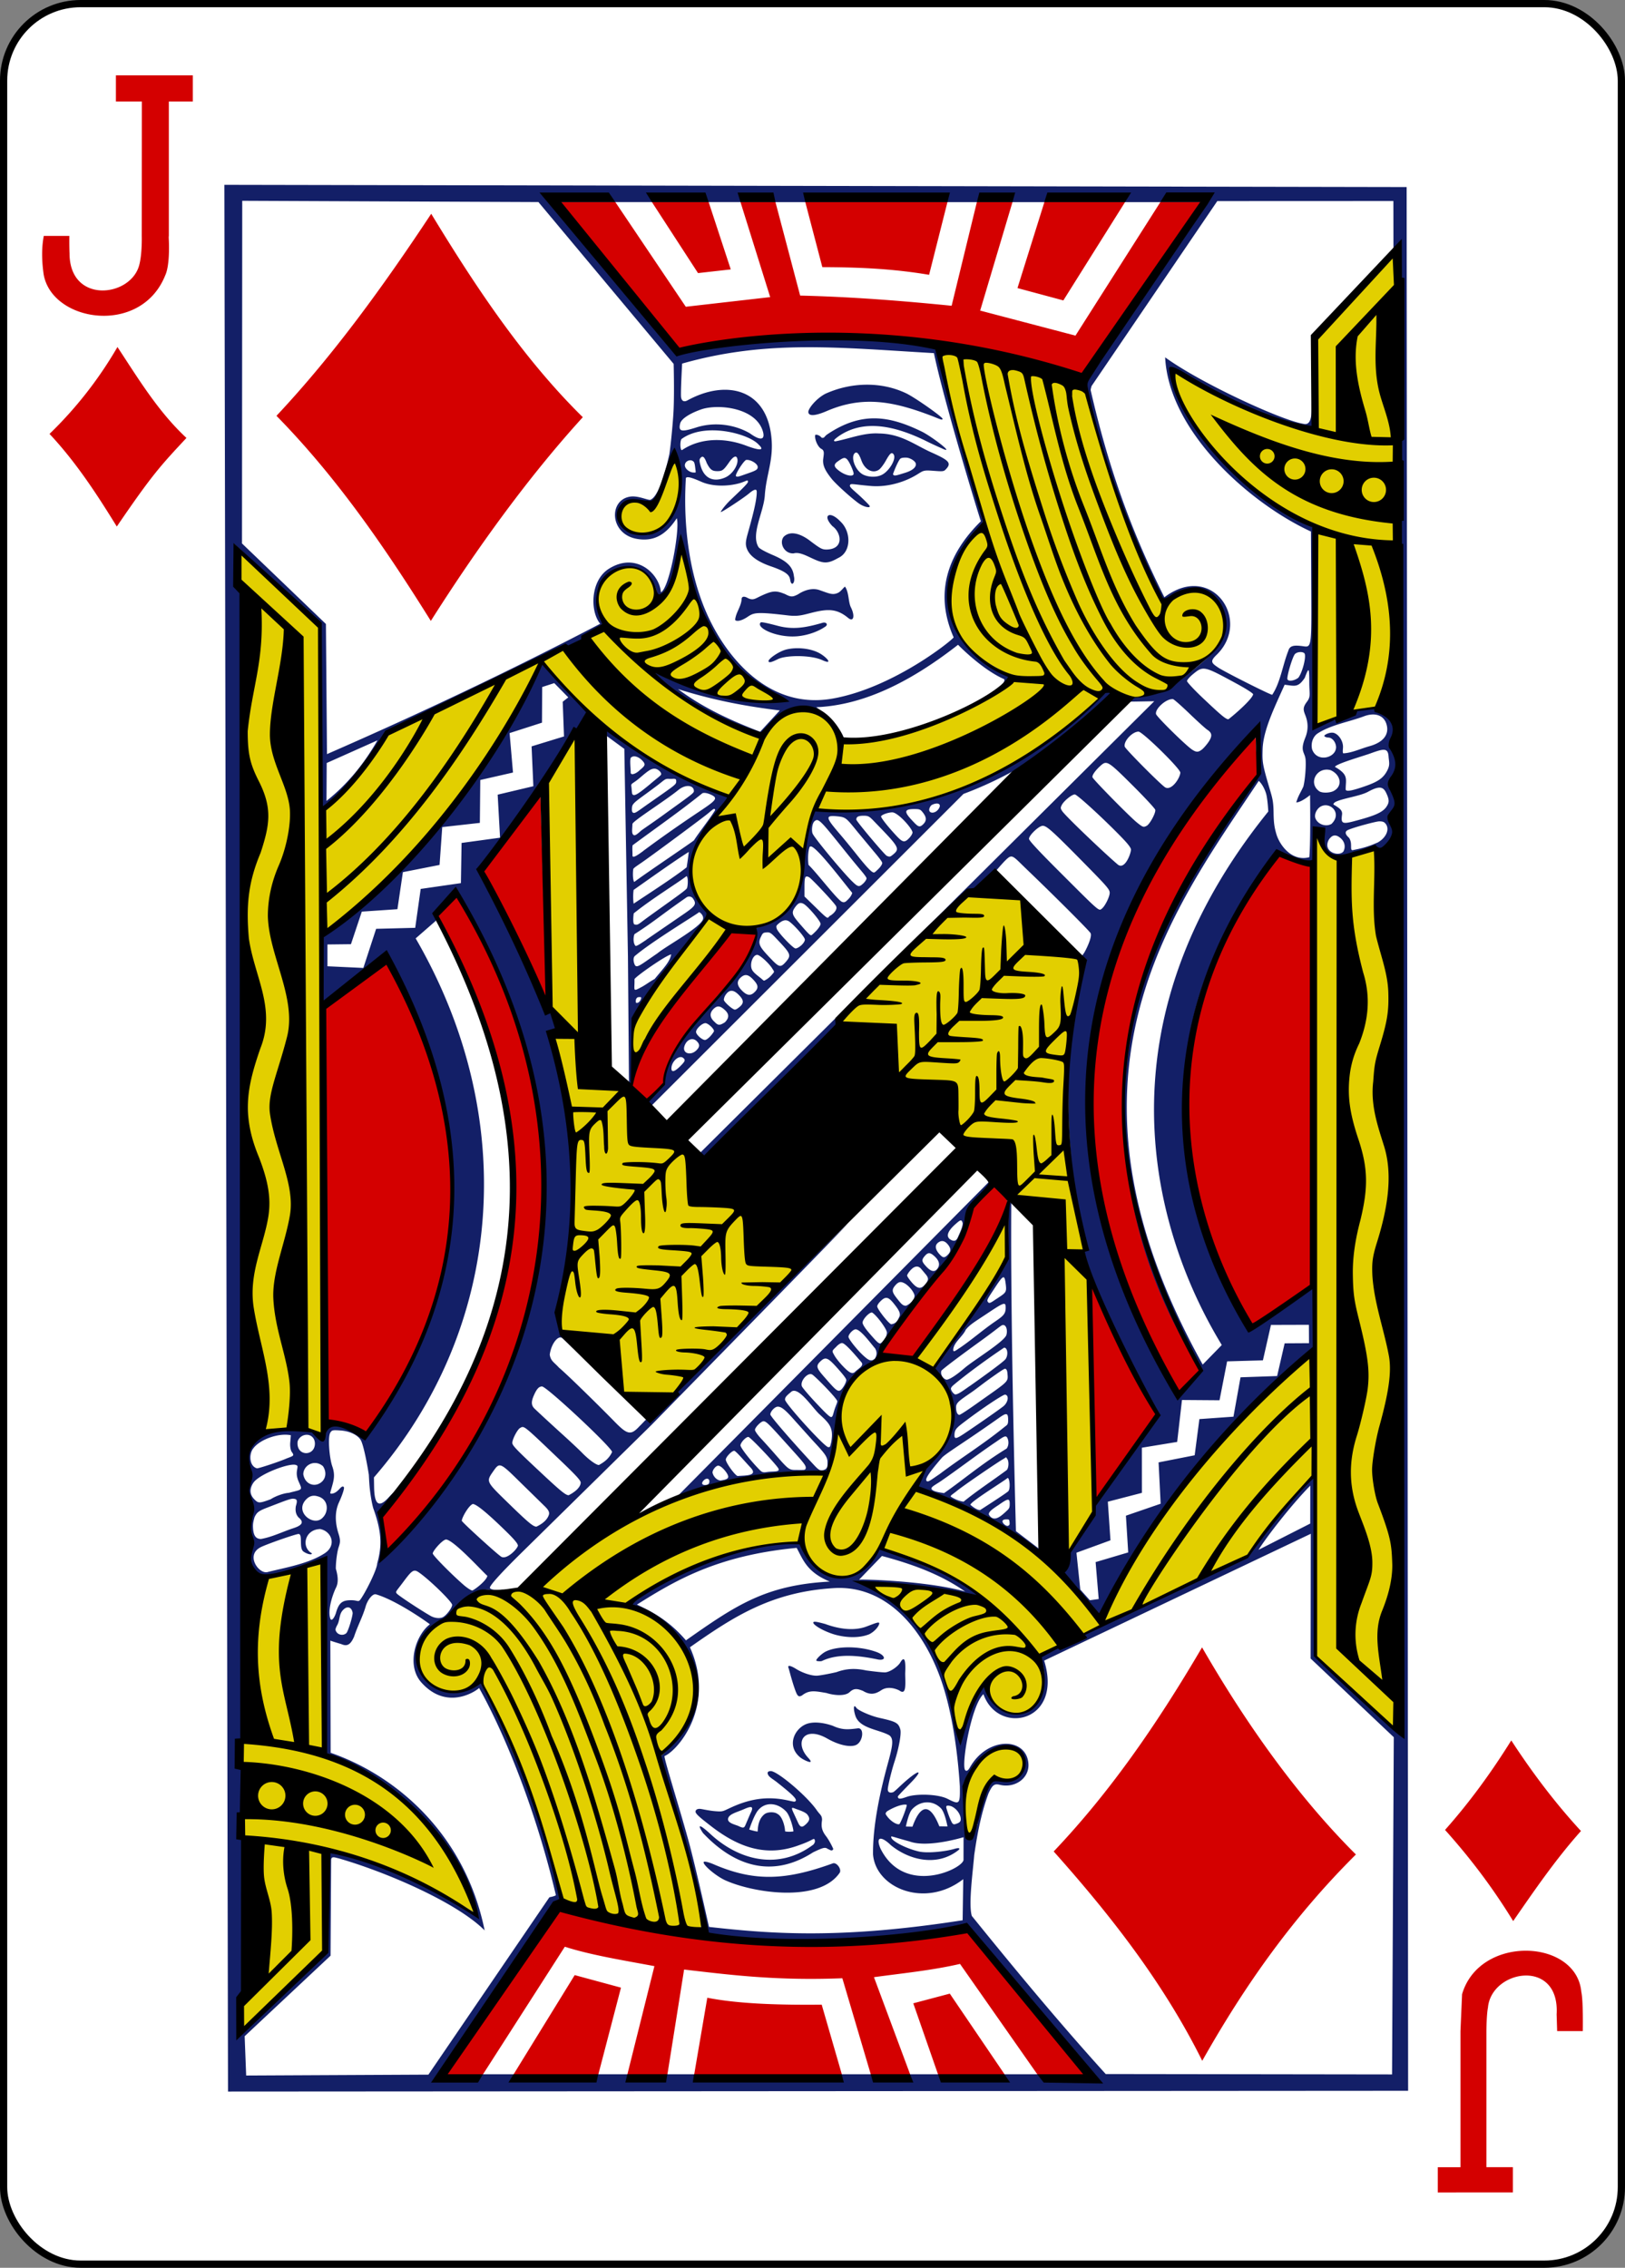 <svg xmlns="http://www.w3.org/2000/svg" width="224.225" height="312.808">
    <rect width="100%" height="100%" fill="#808080" stroke="none"/>
    <rect y=".498" x=".497" height="311.811" width="223.228" rx="10.63" fill="#fff" stroke="#000" stroke-width=".997"/>
    <path d="M31.462 288.5l-.5-263.005 163.133.307.204 262.593zm58.48-219.153c-5.834-1.6-5.693 4.204-1.42 4.42 4.787.412 6.835-7.745 4.55-10.96 0 0-1.99 6.146-3.13 6.54zM52.086 102.12l-7.007 3.126-.028 5.23c2.922-2.324 5.206-5.158 7.035-8.356zM99.9 259.277c-1.38-.696-3.04-2.19-2.786-2.453.127-.13.874.106 1.55.41 5.475 2.307 9.726 2.158 16.255-.21.494-.18 1.232.762.957 1.28-2.89 4.276-12.248 2.756-15.977.974zm-2.887-6.418c-1.257-1.89.4-.457.97.078 4.05 3.767 9.54 5.044 14.252 1.494.22-.243.248-.47.183-.64-.133-.348-.136.023-2.15.722-4.522 1.693-8.334.302-12.05-2.542-1.53-1.18-2.242-1.76-2.242-2.07 0-.283.286-.46.8-.37.32.055 1.2.24 1.86.293 1.13.093 1.045.044 2.204-.49 2.478-1.144 4.76-1.56 7.35-1.097.6.107 1.354.306 1.456.272.58-.193-.275-.958-2.47-2.698-.432-.343-.97-.636-1.148-.933-.276-.46.025-.584.338-.58.902.01 4.957 3.4 6.347 5.412.423.612.715.677.716 1.314-.08.66-.187 1.293.528 2.22.513.664 1.01 1.73 1.014 1.782.005.058-.102.392-.572.083-.214-.04-.318-.27-.7-.212-.34.05-.896.318-1.505.606-5.68 3.654-10.912 1.87-15.172-2.642zm12.445-.256c.114.01-.392-2.088-.964-2.708-1.128-1.22-2.848-1.444-3.888-.194-.585.703-1.228 2.663-1.228 2.663s.91.268 1.165.268c.036-.44.04-1.667.943-2.387.445-.35 1.404-.34 1.777-.05.74.364 1.055 1.836 1.064 2.41.405.126 1.34.012 1.13-.003zm-6.868-3.026c-.8.357-1.842.598-2.08 1.134-.315.707.797.92 1.376 1.16.8.386.818.245 1.077-.372l.58-1.35c.6-1.157.002-.996-.95-.57zm8.668 2c.46-.46.548-.766.136-1.29-.186-.237-.717-.478-1.295-.673-.742-.25-1.066-.553-.6.452l.665 1.436c.342.688.642.505 1.094.073zM35.47 202.536c.28 0 3.077-.917 4.072-1.36.987-.377 1.104-.366.712-.912-.147-.204-.266-.78-.194-1.413l.074-.88c-1.723-.35-4.296.603-5.18 1.81-.63.77-.565 2.484.517 2.757zm-.35 4.3c.524.524.67.542 2.24-.04.55-.368 1.7-.828 2.508-.88 1.893-.503 1.894-.304 1.358-1.517-.247-.558-.328-1.02-.25-1.535.092-.61.164-.695-.18-.802-.905-.283-5.117 1.292-5.872 2.517-.53.862-.46 1.6.197 2.26zm98.916 37.2c-.275.41-.752 1.14-.953 1.634-.346.85-.136 1.014.002 2.684.08.968.1 2.47.103 3.278.005 1.547-.017 2.027.456 2.118.417.08.608-.233.808-1.04.1-.402.34-.823.412-1.08.297-1.74.847-4.645 2.1-5.866.174-.144.684-.234 1.6-.246 1.133-.014 1.495-.046 1.846-.31 1.983-1.735.42-3.977-1.35-4.135-2.05-.178-4.872 2.65-5.036 2.96zm7.87-.727c.126 1.996-1.864 3.355-3.885 2.893-.82-.206-1.065-.02-1.615 1.15-1.192 3.21-1.664 6.427-1.98 8.532-.137 1.894-.832 6.824-.328 8.395 5.763 7.122 11.83 14.475 18.473 21.806l39.512.054.238-46.515-11.476-10.854.022-17.205-36.792 17.494c2.672 8.57-6.387 10.366-8.374 4.623-1.72 1.577-3.13 10.084-2.495 10.504 0 0 .228.307.61-.37.627-1.114 1.446-1.935 2.323-2.477 2.554-1.58 5.594-.8 5.768 1.97zm-31.448-.868c-1.94-1.54-.9-3.89.71-4.596.854-.373 2.223-.323 3.732.2 1.325.608 2.116.523 3.473.356.9-.1.734 1.786-.207 2.273-.663.343-2.183.18-4.032-.872-3.2-1.816-4.59.538-2.616 2.663 1.095 1.172-.78.233-1.06-.033zm-65.677-28.173c1.705-1.097.997-3.033-.592-3.357-2.14.045-2.683 2.5-1.153 3.35 0 .298-.76.055-1.172-.253-.638-.477-.056-2.345-.65-2.42-.453.008-4.87 1.57-5.347 1.883-1.985 1.126-.122 3.67 1.03 3.378 2.392-.604 5.645-1.14 7.882-2.58zm-9.874-3.633c.04 1.132.358 1.636 1.1 1.646 1.555-.27 3.002-1.01 4.452-1.48 1.134-.37 1.594-.79.73-1.498-.262-.3-.494-.73-.368-1.546.297-.934.07-.98-.327-1.026s-1.297.333-3.61 1.22c-1.218.467-1.452.67-1.768 1.34-.14.513-.23.828-.21 1.344zM47.8 225.26c.268-.315.86-2.288.86-2.776-.12-.813-.725-.997-1.26-.472-.65.582-.476 1.46-.862 2.136-.134.235-.277.56-.238.69.2.71 1.083.84 1.497.42zm5.067-10.745c19.8-21.087 32.067-50.268 10.61-90.514-2.407-1.024-3.15 2.887-3.38 3.047l-2.742 2.39c14.525 25.047 12.003 53.86-5.757 74.347l.02 1.3c.042 2.86.866 2.737 2.07 1.4 1.275-1.345.422-.25-.1.304-.45.476-1.163 1.423-1.354 1.67.233 1.716 1.314 4.916.634 6.058zm-1.314-6.336c-.204-.57-.42-1.87-.53-2.872-.068-.652-.096-1.268-.13-1.905-.2-1.267-.727-4.176-1.147-4.817-.453-.69-1.56-1.196-2.795-1.275-1.055-.068-1.143-.05-1.368.295-.386.6-.122 3.568.27 4.66.442 1.28.182 1.977-.177 3.246-.125.46-.17.49.056.523.988-.07 1.317-1.28 1.708-.92.13.132-.21 1.126-.672 2.13-.487 1.06-.63 2.52-.053 4.317.324 1.006.186 1.324-.01 1.93-.13.405-.36 1.648-.367 2.885.46 1.55.23 2.244-.042 2.756-.59 1.315-1.044 3.098-.728 4.1.14.44.503.063.77-.69.416-1.486.9-1.816 2.12-1.817.89 0 .972.31 1.266-.086.667-.902 2.297-4.1 2.328-5 .63-2.273.66-4.225-.5-7.47zm9.47 14.927c.538-.205 1.366-1.343 1.367-1.735.002-.432-3.32-3.66-4.702-4.552-.626-.404-.924-.117-2.03 1.373-.984 1.324-1.113 1.336-.93 1.59.22.307 3.603 2.506 4.726 3.13.388.216 1.047.39 1.57.192zm6.222-5.746c-.495-.38-4.47-4.785-5.648-5.004-.448-.083-1.885 1.553-1.885 1.925 0 .255 2.48 2.78 4.24 4.315.502.44 1.057.797 1.233.797.56-.287 1.99-1.443 2.062-2.033zm4.22-4.155c0-.26-.438-.798-1.508-1.85-2.725-2.676-4.243-3.9-4.72-3.897-.522.173-1.465 1.76-1.522 2.314.177.332 4.736 4.465 5.326 4.866.728.703 2.323-.936 2.424-1.434zm4.275-4.268c.117-.393-.11-.73-.688-1.28l-3.23-3.162c-2.867-2.824-2.873-2.827-3.793-1.507-.948 1.36-.943 1.37 1.85 4.095 2.98 2.906 3.677 3.496 4.14 3.496.707-.326 1.477-.87 1.722-1.64zm-31.947-2.55c-.5-.15-.958-.062-1.35.252-2.112 1.796.883 4.106 2.115 2.665.82-.81.787-2.548-.765-2.917zm36.334-1.88c0-.3-.615-.975-2.745-3.01-5.27-5.03-5.033-4.84-5.617-4.527-.365.195-1.072 1.548-1.072 2.05 0 .377.506.898 4.412 4.546 2.3 2.14 2.968 2.68 3.363 2.68.625-.31 1.633-.978 1.66-1.74zm-36.2.19c1.035-.45 1.228-1.57.64-2.455-1.125-.992-2.69-.173-2.717 1.106.194 1.198 1.21 1.704 2.076 1.35zm40.53-4.414c0-.6-9.024-9.04-9.667-9.04-.436 0-.748.353-1.158 1.31-.355.83-.32 1.32.128 1.75.652.627 2.392 2.23 4.046 3.728.978.886 2.103 1.943 2.5 2.35.928.953 1.95 1.7 2.34 1.7.56-.326 1.336-.768 1.81-1.788zm-41.004-1.088c.01-.34-.078-.685-.32-.942-.62-.66-1.772-.313-2.06.56-.264 2.055 2.297 2.145 2.38.38zm6.683-65.68l1.765-5.396 5.393-.14.756-5.364 5.55-.8.09-5.542 5.31-.725-.328-5.935 4.923-1.166-.244-5.495 4.474-1.372-.18-4.783.77-.603-1.935-1.968-1.666.54-.03 4.916-4.468 1.438.47 5.44-4.516 1.03-.057 5.914-5.19.582-.37 5.218-5.06.997-.755 5.11-4.912.334-1.5 4.493-3.245.038v3.007zM108.8 230.06c-.17-.405.273-.345 1.044.143.807.5 1.98.934 2.817.936.348 0 1.592-.22 2.765-.493 1.4-.514 2.643-.545 4.1-.23 1.082.146 2.17.263 2.42.26.723.1 1.948-.792 2.277-1.353.9-1.522.678 1.243.682 1.56.016 1.416.193 3.044-.82 2.287-.6-.3-1.648-.586-2.485-.027-.842.562-1.54.682-2.526.09-.8-.32-1.238-.387-1.844.176-.675.628-2.313.404-3.19.116-1.508-.25-2.353-.47-3.364.33-.54.31-.678.08-1.084-1.116s-.727-2.528-.79-2.677zm3.84-1c-.096-.155.714-.947 1.26-1.23 1.605-.83 4.793-.793 7.072.05 1.188.44 1.37 1.2.215 1.032-2.405-.504-5.423-.92-7.748.187-.182.098-.755.035-.8-.038zm2.035-3.758c-1.645-.6-2.453-1.26-2.453-1.467 0-.223.353-.182 1.646.17 1.762.654 3.845.998 5.583.39 1.25-.462 1.874-.755 1.874-.477 0 .294-.516 1.06-1.375 1.5-1.7.697-3.966.366-5.275-.117zm35.708-4.57l1.22-.167-.424-5.095 4.497-1.335-.316-5.067 4.793-1.65-.286-5.703 4.98-.98.65-4.99 4.702-.335.974-5.43 5.05-.174 1.04-4.513 3.36-.02-.015-2.535-5.235.016-1.11 4.885-4.94.142-1.048 5.366-5.18-.038-.663 5.783-4.872.8.004 6.228-4.7 1.22.364 5.325-4.694 1.713.53 5.082zm31.396-119.54c-.672.478-.926 1.426-.718 2.198.662 1.747 3 1.202 3.266-.07.138-.55-.228-1.383-.864-1.564-.11-.032-.506.005-.712-.207-.15-.153.778-.628 1.324-.448.682.225 1.24 1.126 1.24 1.907 0 .303-.085.752.025.902 1.127-.028 2.417-.647 3.624-.982 2.04-.565 2.78-1.736 2.326-3.107-.377-1.143-1.546-1.596-3.082-1.018-2.11.794-4.584 1.173-6.428 2.387zM94.65 226.266c6.91-4.855 10.98-7.63 19.85-8.11-3.164-1.302-3.68-3.01-4.57-4.648-10.99 1.04-16.823 4.547-22.043 7.823 2.157 1.016 4.41 2.197 6.763 4.934zm38.522-6.734c-3.352-2.368-7.34-3.8-11.476-4.906l-3.17 3.285c-.185-.117 9.18.095 14.647 1.62zm32.176-31.164c-21.614-33.213-7.095-62.438 7.934-81.06.483-.61.6-.642.49-1.128-.144-.64-.32-3.868-.2-5.733-27.78 27.532-28.493 63.4-11.067 91.867 1.246-1.113 3.757-2.596 2.853-3.945zm3.24-2.84c-3.548-5.908-22.446-37.9 6.418-73.592 0 0-.1-1.82-.315-2.504-.387-1.225-1-1.72-1-1.72-12.122 18.198-29.74 40.97-7.736 80.514zm-16.527-60.213c.432-.352 1.06-1.632 1.06-2.16 0-.47-.34-.865-3.596-4.17-4.34-4.404-5.1-5.077-5.645-5.077-.525 0-1.895 1.3-1.895 1.797 0 .238 1.277 1.614 4.292 4.624 5.594 5.584 5.33 5.357 5.785 4.986zm3.998-8.11c0-.265-.402-.79-1.353-1.77-2.51-2.583-6.088-5.856-6.402-5.856-.4 0-1.495.886-1.783 1.442-.202.39-.198.48.04.85.443.692 6.042 6.006 7.633 7.342.956.877 1.82-1.342 1.866-2.01zm2.164-3.295c.443-.237 1.285-1.8 1.183-2.212-.047-.188-1.468-1.716-3.156-3.396-3.34-3.324-3.534-3.444-4.367-2.7-.754.674-1.226 1.35-1.133 1.62.114.33 5.113 5.414 6.135 6.237.808.65.902.682 1.338.45zm25.487-.246c1.57-1.507-.21-3.16-1.502-2.397-.55.34-.877 1.08-.71 1.574.28.817 1.388 1.263 2.2.823zm3.108-.384c2.657-.698 3.93-1.164 4.486-1.992.385-.573.43-.926-.004-1.86-.4-.862-.866-1.126-2.53-.214-1.143.626-3.688.926-4.578 1.452-.356.307-.182.303.104.485.64.407.954.684.884 1.222-.152 1.17-.03 1.35 1.64.908zm-2.813-4.165c1.3-.66 1.03-2.253-.41-2.885-1.902-.5-3.127 1.788-1.57 2.903.417.292 1.475.24 1.98-.018zm4.287-.645c1.865-.64 2.582-1.14 3.12-2.17.426-.816.245-1.18.188-1.97-.086-1.198-.688-1.06-2.426-.434-.848.328-4.9 1.47-4.966 1.887 1.96 1.12 1.46 1.71 1.476 3.142.102.325 1.022.092 2.608-.452zm-25.43-1.907c0-.54-5.212-5.645-5.764-5.645-.86 0-2.094 1.338-1.9 2.072.084.333 4.972 5.252 5.58 5.617.854.5 2.038-1.23 2.093-2.044zm2.996-3.182c.224-.177.623-.633.886-1.015.562-.816.522-1.272-.15-1.703-.246-.158-1.338-1.146-2.43-2.197s-2.123-1.963-2.294-2.026c-.9-.12-2.523 1.32-2.354 2.056.097.386 4.092 4.32 4.983 4.907.576.38.853.375 1.358-.022zm7.058-7.604c0-.145-.907-.73-2.36-1.518-4.44-2.412-4.515-2.43-5.902-1.3-.476.387-.865.83-.865.98s.962 1.186 2.188 2.347c2.545 2.408 3.172 2.928 3.526 2.928.733-.54 3.298-2.772 3.41-3.44zm6.213-2.267c.548-.656 1.163-2.93.87-3.388-.27-.27-.96-.228-1.293.073-.342.3-1.187 3.167-1.057 3.505.132.345 1.003.184 1.48-.2zm-48.49 96.802c.42-.056 1.243-.57 2.44-1.597 1.278-1.098 5.33-3.542 5.77-4.524.197-.56.054-1.36-.37-1.42-.32-.046-.4.2-3.082 2.14-1.816 1.31-5.008 3.65-5.488 4.146-.208.53.262 1.2.732 1.256zm-.377 15.644c2.773-1.924 5.018-3.916 8.633-6.143.28-.368.322-.916.152-1.364-.21-.554-.502-.335-1.596.425-2.664 1.795-5.404 3.91-7.7 5.476-.736.5-1.356.774-1.2 1.055.206.372 1.344.485 1.71.552zm2.696 1.18c1.823-1.49 4.005-2.915 5.952-4.358.272-.272.343-1.19.063-1.565-.22-.297-.038-.242-.577.064-.788.447-5.504 3.663-6.383 4.39-.512.423-.938.635-.81.783.59.38 1.215.613 1.755.687zm2.292 1.155c.377-.252 3.618-2.324 3.88-2.6.298-.315.212-1.725-.078-1.837-.82.65-5.142 3.284-5.15 3.71.44.396 1.02.76 1.35.728zm3.466.29c.498-.456.597-.534.607-1.045.02-.926-.2-.887-1.53.057-.922.596-1.483 1.016-1.318 1.373.655 1.025 1.585.216 2.24-.385zm.357 1.89c.26-.096.26-.23.223-.553-.04-.36-.094-.344-.486-.344-1.05.04-.103 1 .262.897zm-12.62-5.182c.476-1.573 1.144-2.817 2.234-3.996 4.36-3.863 3.028-8.62.275-12.49 3.562-4.987 7.12-10.27 10.18-15.112l-.01-7.87.41.043c-.142 17.175.642 45.338.642 45.338l3.542 2.7-.477.236c.583-.09-10.31-6.912-16.796-8.85zm3.2-1.96c3.016-2.276 5.95-4.065 8.94-6.49.318-.262.506-.276.515-.87.017-1.134-.21-1.145-1.327-.346a233.6 233.6 0 0 1-4.03 2.784c-1.796 1.212-3.46 2.29-3.794 2.678-1.683 1.95-2.305 2.87-2.132 3.15.18.292.52-.024 1.828-.905zm3.29-5.515c1.55-1.02 5.257-3.594 5.595-3.912.587-.552.7-1.432.16-1.533-.26-.05-3.13 1.864-5.554 3.703-1.18.895-1.443 1.102-1.443 1.945 0 .51.31.413 1.243-.203zm1.545-4.008c4.752-3.378 4.63-3.093 4.526-4.35-.035-.425-.13-.618-.318-.654-.148-.028-.987.575-1.933 1.24s-2.072 1.558-2.638 1.95c-1.65 1.146-2.198 1.454-2.198 2.11 0 .648.174 1.056.46 1.056.108 0 1.052-.61 2.1-1.353zm-.68-2.616c2.188-1.546 4.6-3.3 4.928-3.704.4-.503.328-1.598-.182-1.598-2.196 1.468-4.84 3.396-6.697 4.92-.24.212-.546.415-.642.69-.018.357.43.83.6.844.362.002.92-.403 1.983-1.154zm-1.425-5.23c1.67-1.132 3.19-2.477 4.85-3.62 1.246-.853 1.6-1.117 1.525-2.2-.043-.62-.587-.263-2.698 1.144-1.548 1.03-2.26 1.44-2.808 2.144-.385.9-1.655 1.726-1.722 2.744-.002.377.25.2.853-.223zm5.13-6.804c1.283-.85 1.405-.87 1.266-2-.174-1.413-.32-1.33-1.546.543-.806 1.232-1.083 1.588-.96 1.817.21.39.44.168 1.24-.362zm-4.674-10.4c-.136-.63-.33-.493-.975.075-1.19 1.044-1.376 1.8-.636 2.196.393.2.697.186.93-.33.504-1.11.645-1.503.68-1.94zm-6.658 9.88c-.154-.574-.855-1.356-1.39-1.633s-.85-.223-1.357.42c-.466.593-.25.945.45 1.83.513.65.722.856 1.125.856.5-.192 1.272-.85 1.17-1.475zm-25.772 24.776c-.34-.656-1.06-1.347-1.4-1.232-.35.122-.69.624-.695.94.144.644.688 1.08 1.106 1.092.788-.112 1.266-.25.98-.8zm3.143-1c-.68-.716-2.02-2.295-2.24-2.295-.343 0-1.163.86-1.163 1.214 0 .417 1.222 2.128 1.628 2.265 1.028-.095 2.915.02 1.775-1.183zm3.88.2c-.07-.346-3.89-4.407-4.173-4.407-.364 0-1.084.8-1.084 1.168 0 .296 1.234 1.906 2.374 3.097.567.593.618.678 1.313.57.758-.118 1.747.046 1.57-.428zm6.75-.907c0-.82-.43-1.27-2.154-3.136l-2.35-2.615c-1.29-1.472-1.84-1.923-2.355-1.924-.406-.002-1.027.657-1.027 1.077 0 .27 3.175 3.91 6.05 7 .638.686.924.885 1.536.56.352-.24.3-.646.3-.96zm-4.97-9.752c-.645.53-.886.747-.89 1.1-.004.54 5.476 6.56 5.964 6.56.287 0 .243-.04.412-.687.34-1.965-.195-2.542-1.615-3.838-.952-.87-2.872-3.86-3.873-3.137zm9.665-4.028c-1.53-1.83-2.376-2.67-2.687-2.67-.212 0-.53.205-.874.585-.57.54-.517.522-.155 1.166.188.334.714.993 1.17 1.462.843.87 1.275 1.147 1.68.73.36-.37 1.247-.805.866-1.27zm-.798-4.564c-.373-.004-1 .668-1 1.034 0 .31 1.24 1.865 2.107 2.64.7.627 1.03.796 1.517.382.364-.53.282-1.012.055-1.416-.62-.706-1.974-2.6-2.68-2.64zm4.3.448c-.01-.533-1.575-2.57-2.07-2.772-.412 0-1.286.96-1.286 1.402 0 .237.335.766.903 1.426 1.117 1.297 1.404 1.582 1.647 1.38.398-.332.816-.913.807-1.436zm1.767-2.292c.103-.447-.174-.907-.8-1.693-.782-.982-1.165-1.048-1.902-.287-.272.28-.4.526-.4.662 0 .375 1.64 2.458 1.944 2.458.704-.087.92-.6 1.155-1.14zm-2.885 5.16c-.147.673-.43 1.112-1.08 1.424-5.007 3.608-4.845 9.486-5.914 14.913-8.107-.08-20.923 3.244-20.844 3.42l43.083-43.463s.535.133.207.514c-3.487 2.506-3.27 7.38-5.563 9.82-3.832 4.63-7.392 8.647-9.89 13.372zm-23.384 17.753c.07-.49-.382-.625-.777-.23-.387.387-.234.7.317.626.3-.034.425-.15.46-.396zm13.277-1.827c.16-.413-.22-.8-2.528-3.362-2.338-2.594-2.868-3.202-3.272-3.202-.343 0-1.18.85-1.18 1.197 0 .16.367.686.817 1.168s1.302 1.43 1.895 2.107c1.02 1.165 1.506 1.727 1.895 1.998.382.266.67.252 1.28.252.84 0 1.02.028 1.093-.16zm3.994-8.156c.16-.5.385-.96.387-1.152.003-.357-2.95-3.365-3.448-3.687-.597-.386-1.72.875-1.44 1.61.077.203.955 1.236 1.95 2.294 1.266 1.346 1.9 1.98 2.105 1.948.21-.032.24-.35.446-1.014zm1.234-3.16c.216-.317.392-.737.392-.93 0-.22-.494-.82-1.2-1.613-1.316-1.48-1.654-1.65-2.375-.96s-.474 1.005.788 2.435c1.58 1.8 1.76 2.007 2.395 1.07zm11.283-14.128c.49-.583.502-.873.052-1.406l-.617-.735c-.405-.486-.94-.405-1.494.224-.264.3-.44.604-.438.707s.284.52.63.923c.78.908 1.26 1.007 1.866.286zm1.73-2.23c.334-.5.183-1.07-.44-1.64-.59-.54-.885-.563-1.3-.1-.555.617-.466.824.13 1.484.675.747 1.217.86 1.61.257zm1.386-1.85c.462-.462.453-.857.04-1.383-.388-.493-.788-.627-1.197-.408-.7.38-.635 1.032.064 1.768.424.447.623.494 1.094.023zm-32.965 92.71c8.824.99 18.303 1.68 35.013-.917l.084-5.67c-5.212 4.065-12.054 1.28-12.448-3.4-.047-4.17 1.067-8.98 2.005-12.41.7-2.55.898-3.532.244-4.03-1.442-.812-4-.915-4.654-2.61-.313-.894-.343-1.85.115-1.17.2.313 1.875 1.087 3.174 1.377 2.263.505 2.627.674 2.884 1.603.162.587-.21 2.612-.807 4.44-.427 1.31-.925 3.41-.925 3.816 0 .442.347.515.736.39.168-.053.963-.85 1.464-1.296 2.174-1.94 2.805-1.882.948.016-.738.755-1.757 1.796-1.757 1.875 0 .402.377.355 1.212.054 1.286-.464 4.3-.408 5.64.265 1.667.838 1.738.8 1.7-1.738-.3-4.744-1.073-10.358-2.62-14.74-2.358-6.68-7.254-12.88-14.488-12.602-8.817.46-14.14 3.97-20.137 8.177 3.623 8.038-1.613 14.195-3.5 15.007-.183.078 2.375 8.17 3.467 12.282.992 3.735 2.66 11.276 2.66 11.276zM135.35 71.91c-.205-.53-5.1-16.513-6.482-23.2-13.26-.77-23.067-1.873-34.744 1.442 0 0-.253 4.504-.13 4.722.12.556.52.543.85.36 5.393-2.963 11.238-1.63 11.644 5.68.155 2.79-.783 4.757-.954 7.405-.15 2.312-1.968 5.393-.866 7.15.14.216.918.64 1.98 1.096 1.98.848 2.756 1.626 2.9 2.92.215.893-.33 1.493-.496.576-.105-.583-.207-1.095-2.65-1.932-2.382-.816-3.025-1.762-3.263-2.26-.328-.687-.266-1.174.04-2.27.652-2.33 1.295-4.706 1.236-5.828-.02-.404-.47-.207-1.04.28-.726.618-3.833 2.663-3.92 2.576-.04-.04.513-.865 1.382-1.697 1.055-1.01 2.368-2.23 2.368-2.455 0-.397-.155-.12-1.178.183-1.783.49-3.838.42-5.22-.19-1.172-.516-1.993-.815-2.167-.533-.434 7.12.623 14.457 3.6 20.18 2.675 5.2 8.236 11.714 16.6 10.253 8.64-1.5 17.046-8.46 16.744-8.468-3.224-7.3.45-12.738 3.756-15.995zM66.858 266.257c-3.828-3.834-13.48-8.005-20.112-9.92-.53-.114-1.054-.367-1.057.262l-.078 13.16-11.853 11.11.21 5.42 25.148-.122L75.81 261.7s.805-.144.894-.294c-3.064-12.998-7.68-23.378-10.6-28.58.05.064-4.215 3.445-7.965-.758-2.104-2.36-.813-6.5 1.183-8.02-1.685-1.24-5.174-3.485-7.462-4.134-.476-.116-1.185.846-1.417 1.717-.418 1.416-1.113 2.682-1.58 4.11-.513 1.192-1.007 1.372-1.773 1.037-1.192-.354-1.508-.477-1.508-.477l.04 15.47c9.15 3.175 18.567 11.31 21.25 24.496zm38.03-165.318l2.71-2.944c-4.29-.526-8.785-1.293-14.046-2.945 3.653 2.716 7.478 4.396 11.335 5.89zM89.99 92.657c4.78 1.594 10.83 5.31 18.382 3.91-6.885-2.73-12.113-9.113-14.34-22.105-.487 2.522-1.494 7.766-3.08 8.333-2.228-8.622-11.186-3.608-7.594 3.424-9.08 6.237-19.994 9.757-29.895 14.568 0 0-1.5 4.574-8.906 10.84-1.4-7.346.268-18.244-.6-25.624l-11.626-10.98c.178 2.09.097 3.388.004 5.837.32.427.76.65 1.208.917.75 42.316-.26 84.146-.25 122.58l.163 70.335-.434.805.018 5.315L44.91 269.51s-.552-8.02.07-14.15c7.492 1.51 14.48 5.03 20.744 8.9.79.22-3.845-15.4-20.693-22.336l-.023-15.483c0-10.23-.16-11.313-.387-11.48-.682.74-9.304 3.646-9.74 3.155.23.077-2.432-18.11-.13-20.87l8.248.174c2.36 1.904 1.41-.415 2.78-.797.822-.22 4.636 1.265 4.636 1.265 15.72-18.557 14.15-49.074 2.868-66.244-2.9 2.347-5.963 5.528-8.86 6.893-.035-.1-.053-9.467-.053-9.467 15.02-9.64 31.36-37.57 30.317-37.663 0 0 4.65 4.53 6.456 7.092L66.32 119.962c3.397 6.84 6.832 13.04 9.06 19.054.302.814 1.23.79 1.465 1.647.2.732-.693 1.748-.57 2.555 3.13 11.967 3.84 24.666.75 36.17-.65 2.6.542 4.69 2.135 6.636.132.17-1.485-1.4-1.63-1.486-.555-.333-1.48.835-1.674 2.31.128.903.618 1.062 1.267 1.794 1.145.95 5.7 5.428 7.693 7.472 1.778 1.816 2.238 1.898 3.436.6.338-.316.7-.746 1.017-1.013.06.1.504-.362.655-.51l26.777-26.136c3.1-3.036-26.738 27.424-26.738 27.424L71.942 214.2c-3.667 3.618-4.163 4.4-4.31 4.68-.262.48 1.183.467 1.84.37.053-.008-.552.14-1.162.135-3.77-.842-5.054 3.324-7.43 4.164-6.287 4.464-2.06 11.634 3.947 9.266l1.463-.704c3.64 6.762 8.892 19.08 11.356 29.785l-.993.46-15.838 23.76h89.823c-6.452-6.423-11.94-14.31-17.53-20.21-8.958 2.68-36.044 2.132-35.617.968l-6.42-24.76c7.364-6.307 6.61-16.255-4.08-20.722 7.782-6.144 15.616-8.227 23.253-8.725 2.48 6.3 8.305 6.697 11.055.928.018-.065 10.328 3.17 14.13 6.67-5.636-.583-11.202-1.705-16.842-1.975 4.964 1.96 10.02 7.08 11.638 12.935.793 2.09 2.005 8.994 2.326 9.02 0 0 1.88-7.973 3.34-7.534 3.72 7.763 10.134 1.924 7.432-4.26l28.85-13.765c2.543-3.836 8.798-11.12 9.21-11.152 0 0 11.505-65.908 11.502-87.94-.382-26.488.53-55.973-.61-80.748l-.01-7.12-24.298.01-17.346 25.508s-.13.404-.128.58c2.367 10.292 5.405 19.05 10.17 28.56 6.577-4.968 12.12 3.213 7.187 7.962-.926.892-.678 1.117.248 1.737.913.612 7.156 3.752 7.446 3.752 1.13-1.677 1.456-4.154 2.217-6.046.192-.72.736-.81 1.824-.682 1.398.164 1.39.746 1.344-8.15l-.04-7.64c-8.433-3.884-19.597-13.76-20.118-24.028 4.876 3.548 16.08 8.705 19.07 9.167 1.314.367 1.112-1.923 1.153-2.842.356.238.485 3.776.485 3.776-4.95-1.496-7.543-1.19-19.896-8.35 2.12 10.1 12.235 18.068 19.57 21.7 0 0 .307 4.797.29 10.172l.117 17.11c0-.008 4.037-1.03 5.157-1.585 2-1.603 5.208-.374 5.652.807.65 6.185.025 11.92-.113 17.827-3.42.244-5.29.963-6.978 1.032-1.096-.147-1.762-.153-2.323-.777-1.633-3.527-1.527-1.3-1.725 1.358-.15.784-4.237-.58-4.645-.816-17.65 20.318-16.146 43.71-4.16 65.372 1.98-1.336 5.4-3.887 8.8-5.562.082 2.756.13 8.43.13 8.43-13.818 10.138-30.365 36.996-29.806 37.07l-5.614-6.703s3.534-5.618 4.78-7.103c.145-.17.238-1.912.238-1.912l8.58-12.404c-3.88-6.87-6.528-12.746-9.287-19.503-.156-.566-.83-2.994-.682-3.224-5.723-25.857.478-38.72.022-39.698 0 0-.076-.517-.198-.618-.188-.156.05-.305.26-.674.408-.716 1.06-2.185.837-2.62-.164-.322-4.805-4.962-8.784-8.783-2.093-2-2-2.24-3.092-1.143-.4.407-1.387 1.566-1.387 1.566-14.377 13.3-25.786 25.413-40.213 39.572l-.693-.63 62.953-62.576-3.656.062c.103-.265.255-.512.467-.584 1.96.002 3.976-.593 5.433-1.42 2.964-2.202 7.22-5.15 7.553-8.055-.213-5.6-4.93-6.4-8.333-3.667-4.733-8.5-8.48-18.728-10.487-28.276-.095-.474-.762-1.29-.862-1.833 1.014-3.17 17.087-25.074 17.087-25.074H76.202L93.38 48.33c0-.816 24.482-3.707 35.695-.293l6.828 24.256c-6.203 5.997-8.037 15.86 3.372 20.994.222.48-1.082 1.272-1.082 1.272.182-.296.497-.602.37-.874-3.075-1.344-6.368-4.747-6.368-4.747-6.863 5.362-13.28 8.347-19.563 8.612 0 0 3.318 2.25 3.96 4.72 0 0-.308-.037-.39-.136-.68-.833-2.246-3.525-3.566-4.318-2.237-.537-3.56-.146-5.326 1.07l-2.4 2.31c-5.484-1.668-11.574-4.396-14.93-8.538zm-.918 59.368l2.503-2.47c.286-1.833.784-4.163 2.898-6.7 2.346-2.815 4.94-5.462 6.848-7.97 2.294-3.01 3.538-5.736 2.936-7 3.418-.616 6.556-3.632 6.656-9.107.04-2.876 1.428-7.07 1.533-7.013 0 0 23.858-.812 40.27-16.458 0 0 1.15.25.88.458-6.22 6.228-12.832 10.82-20.65 13.744l-43.113 43.065zm4.773-4.94c.644-.644.8-.856.425-1.158-.556-.46-1.626.49-1.626 1.447 0 .608.482.43 1.2-.29zm2.232-2.194c.512-.49.494-.848.07-1.272-.582-.582-1.43-.224-1.715.715-.287.947.84 1.328 1.645.557zm1.964-1.987c.264-.3.48-.61.48-.684 0-.333-.823-1.09-1.186-1.09-.463 0-1.29.777-1.29 1.212 0 .363.83 1.108 1.233 1.108.155 0 .497-.246.76-.547zm1.852-3.7c-.587-.494-.973-.497-1.456-.014-.562.562-.504 1.18.167 1.77.5.532.728.48 1.418.055.58-.59.683-1.143-.13-1.81zm2.174-.33c.634-.534.544-.972-.148-1.664-.728-.728-1.3-.733-1.808.038-.194.29-.23.58-.23.662 0 .282 1.2 1.35 1.517 1.35.174 0 .407-.167.67-.387zm2.1-2.064c.54-.563.47-.965-.303-1.76-.65-.67-1.103-.72-1.675-.2-.593.55-.47 1.13.2 1.797.677.677 1.18.78 1.78.154zm2.368-2.397c.396-.42.29-.385.01-.84-.434-.702-1.7-1.864-2.06-1.864-.453 0-.85.724-.846 1.438s.35.998 1.25 1.707c.598.47.415.513.875.243.255-.15.602-.457.77-.684zm1.88-1.717c.848-.965.687-1.152-1.36-3.31-.694-.73-.838-.815-1.335-.773-.47.04-.503.156-.746.653-.447.916-.116 1.38 1.172 2.75 1.326 1.4 1.52 1.53 2.27.678zm2.1-2.253c.327-.288.547-.622.547-.835 0-.376-1.658-2.215-2.25-2.554-.42-.24-.857-.104-1.4.363-.327.28-.318.35-.24.658.127.505 2.26 2.752 2.6 2.75.146 0 .434-.12.735-.384zm2.082-2.02c.352-.36.63-.794.63-.984 0-.405-1.787-2.473-2.34-2.763-.47-.246-.743-.144-1.207.508-.534.75-.326 1.093.734 2.314 1.006 1.158 1.328 1.51 1.515 1.51.062 0 .32-.23.666-.585zm1.965-2.114c.45-.274 1.04-.853.802-1.324-.254-.483-3.382-3.798-3.72-3.98-.66-.353-.64.156-.64 1.798v.852l1.44 1.4c2.098 2.055 1.63 1.554 2.118 1.243zm2.544-2.335c.25-.25.484-.668.48-.823-1.298-1.58-5.075-6.58-5.757-6.396-.07.02-.1.023-.148.166-.17.5-.238 1.537-.12 2.375 1.192 1.146 4.003 4.876 4.638 5.107.38.146.548-.07.907-.428zm2.03-2.13c.24-.23.434-.538.434-.688s-.42-.676-.867-1.202-1.32-1.59-1.943-2.367c-3.558-4.437-3.816-4.77-4.36-4.318-.357.296-.443 1.34-.264 1.732.31.674 4.195 5.36 5.447 6.57.797.77.954.845 1.55.273zm2.047-1.96c.304-.287.552-.666.552-.844s-.573-.9-1.174-1.606l-2.224-2.675c-1.596-1.964-1.61-2.035-2.8-2.157-1.805-.185-1.564.212.48 2.6.495.578 1.43 1.718 2.078 2.534 1.517 1.91 2.186 2.615 2.486 2.615.133 0 .3-.18.602-.466zm2.087-2.045c.925-.78.742-1.034-2.267-4.142-.987-1.02-1.057-1.18-1.824-1.18s-1.02.16-1.02.533c0 .23 3.92 4.888 4.206 5.003.386.155.43.185.904-.213zm2.193-2.245c.247-.264.45-.606.45-.76 0-.335-.85-1.416-1.648-2.115-.374-.328-.844-.667-1.146-.667-.512 0-1.39.29-1.54.534-.098.158 1.067 1.597 2.21 2.803.758.8 1.055.87 1.675.204zm1.925-1.9c.485-.485.48-.928-.015-1.578-.36-.47-.468-.517-1.206-.517-1.4 0-1.44.358-.357 1.517.806.86 1.028 1.13 1.578.578zm2.06-2.028c.544-.692.08-1.072-.815-.665-.212.097-.325.348-.37.464-.276.72.66.867 1.185.2zm-34.417 5.85c-2 1.258-5.335 3.642-7.6 5.234-.06.342-.104 1.212.002 1.9 1.29-.877 5.433-3.524 7.314-5.015.095-.56.232-1.546.294-2.11zm3.65-5.774c-.067-.34-.3-.124-.88.374-.77.652-7.316 5.5-9.054 6.72-.66.464-1.283.855-1.353 1.018-.067.154-.13 1.47.12 1.803 1.418-1.083 8.146-5.595 8.248-5.75.695-1.1 2.247-3.046 2.92-4.165zm-.75 14.615s-8.027 9.65-10.61 14.456l-.092 8.665-.437.123-.146-17.697-.497-28.605-2.607-1.91-.108-.905s11.567 8.1 17.21 9.4c-4.124 6.462-7.937 8.955-2.715 16.482zm-9.526 11.54c.16-.388.05-.37-.28-.355-.243.01-.38.235-.392.482-.013.28.013.348.232.306.157-.03.363-.247.44-.434zm1.93-2.86c1.155-1.423 2.1-2.345 2.28-3.39-.74.123-4.998 3.107-5.065 3.424.04 1.58-.32 1.77.98 1.073.57-.3 1.033-.69 1.804-1.105zm.364-3.525c1.242-1.032 5.768-3.466 6.287-4.666.2-.55-.445-1.068-.546-1.018.082.073-6.482 4.005-8.876 6.068-.214.266-.16.72-.016 1.094.263.69.786.13 3.152-1.48zm-1.506-1.898l5.337-3.66c1.35-.94 1.62-1.253 1.132-1.95a.65.65 0 0 0-.904-.246c-3.91 2.722-4.246 3.183-7.214 5.1-.2.536-.15 1.335.16 1.62.225.013.603-.264 1.5-.855zm-.015-2.937c3.56-2.576 5.482-3.878 5.61-4.162.14-.314.18-1.54-.052-1.67-1.325 1.008-4.867 3.177-7.288 5.14-.063.403-.137 1.31.06 1.504.49.203.637-.063 1.673-.812zm-.425-9.3c2.592-1.923 4.988-3.596 7.686-5.4 2.287-1.518 2.67-1.856 1.79-2.3-.302-.156-.91-.403-1.3-.27-3.04 2.453-6.415 4.8-9.636 7.184-.08.356 0 1.054-.02 1.37-.03.487.61.07 1.478-.572zm-.357-2.744c.213-.187 1.57-1.086 3.016-2.133 3.878-2.806 4.335-3.08 4.335-3.378 0-.815-1.12-.988-2.138-.158-1.87 1.522-6.333 4.297-6.343 4.7-.016.58-.113 1.15.056 1.406.214.322.528.052 1.074-.427zm1.12-3.802c3.946-2.753 3.79-2.624 3.79-3.118 0-.43-.384-.237-.988-.28-.57-.04-.58.118-1.662.936-2.303 1.74-3.145 2.216-3.387 2.73-.076.16-.13.8.01.94.278.278.597-.063 2.236-1.207zm.26-2.737c.772-.643 1.392-1.115 1.443-1.25.112-.293-.47-.816-.9-.816-.476 0-.847.246-2.027 1.262-1.042.896-1.253.708-1.17 1.214.048.293.053.94.15 1.06.252.304.79-.036 2.514-1.47zm-1.598-1.777c.834-.702 1-.846.402-1.455-.55-.55-1.193-.688-1.53-.35-.188.248-.005 1.7-.025 2-.033.466.586.293 1.155-.186zm17.87-15.145c0-.3 1.45-1.363 2.54-1.605 1.388-.31 3.13-.15 4.35.46 1.05.525 2.19 1.786.503 1.018-1.55-.7-4.875-.698-6.08-.14-.893.453-1.315.57-1.315.268zm-1.08-5.317c.113-.113 1.564.26 2.363.472 2.143.565 3.903.233 6.148-.415.527-.152.79.212.464.48-1.14.8-2.62 1.25-3.896 1.37-2.807.26-5.827-1.172-5.08-1.905zM91.195 81.7c1.198-.586 2.66-8.803 2.19-10.217-1.466 2.24-3.1 3.245-5.452 2.857-3.835-.636-3.977-5.355-1.014-5.83 1.183-.2 2.632.6 2.87.407 1.263-.593 2.252-4.835 2.56-6.208.227-1.345.56-5.076.6-6.264.107-2.525.005-6.25.005-6.25l-18.66-22.324-40.87-.176-.033 47.267L44.972 86.07l.147 17.95c12.93-5.643 25.447-11.57 37.7-17.98-1.42-1.698-1.38-5.976 1.21-7.595 3.814-2.383 6.982.77 7.166 3.254zm10.244 3.805c.087-1.012.84-1.844.892-2.874 0-.23.186-.495.793-.172.793.42 1.037.125 1.934-.288 1.59-.733 2.047-.716 3.272-.226.793.424 1.037.422 1.78.037 1.018-.672 2.098-.9 2.993-.576 1.334.465 1.798.72 2.56.353.383-.186.863-.88.947-.83.548.814.437 2.095.787 2.816.62 1.223.377 2.1-.352 1.498-1.534-1.265-2.73-1.296-4.93-.75-1.288.32-1.936.567-3.363.398-4.423-.524-4.722-.392-5.62.21-.873.584-1.544.643-1.69.406zM113.31 77.5c-1.277-.32-2.736-1.48-3.793-1.17-1.303.088-2.047-1.45-1.377-2.29 1.144-1.113 2.92.01 3.6.532 1.498 1.138 1.712 1.228 2.318 1.228 2.487-.05 2.01-2.373.81-3.22-.713-.748-.784-1.232-.632-1.415.246-.297.956-.047 1.734.772 1.49 1.398 1.524 4.185-.303 5.027-.91.507-1.506.75-2.365.536zm5.2-8.055c-1.157-.838-3.217-2.72-3.756-3.4-.9-1.133-1.273-1.857-1.16-2.767.088-.708.196-1.13-.26-1.363-.483-.25-.947-1.318-.853-1.88.026-.156.57-.063.9.35.418.068.33-.18.785-.48 4.73-3.174 8.524-2.562 13.01-.38 1.302.625 4.7 3.202 2.88 2.366-.108-.05-1.3-.566-2.504-1.173-3.89-1.862-8.226-2.99-11.755-.596-.607.425-.975.752-.502.752 1.984-.386 3.946-1.21 5.984-1.082 3.038.04 4.877 1.54 7.156 2.575 2.474 1.105 2.95 1.483 2.05 2.395-.255.28-.46.273-1.653.182-1.284-.098-1.39-.06-2.113.4-1.894 1.213-4.354 1.876-6.54 1.692-2.574-.216-2.85-.423-2.903-.052-.034.237.52.647 1.282 1.345.58.53 1.356 1.3 1.424 1.43.215.38-.766.193-1.474-.32zm-.722-4.12c-.005-.305-.573-1.63-.91-1.972-.325-.328-.58-.2-1.272.287-.52.366-.576.655-.097 1.08 1.018.904 2.29 1.13 2.28.604zm3.877.182c1.04-.503 2.096-2.285 1.616-2.864-.286-.344-.534-.018-1.08.95-.26.463-.7 1.05-.903 1.184-.85.595-1.97.04-2.44-1.272-.285-.792-.584-1.296-.916-.995-.6.543.08 2.5 1.27 3.008.704.3 1.723.344 2.452-.01zm3.232-.293c1.054-.326 1.557-.8 1.47-1.26-.073-.38-.832-.83-1.347-.83-.23 0-.683-.01-.845.206-.358.477-.928 1.926-.953 2.082.122.32.48.17 1.677-.2zm3.642-7.854c-5.255-2-9.406-2.816-14.404-.685-1.6.695-2.515.767-2.595.2-.068-.478 1.085-1.895 2.33-2.55 3.49-1.596 7.678-1.746 11.19-.062 1.312.642 4.994 3.26 4.994 3.497 0 .26-.333.058-1.514-.403zm61.5 58.884c1.252-.66 1.827-1.958 1.06-2.724-.225-.225-.54-.223-.8-.223-.438 0-3.725.88-4.363 1.222-.416.223-.265.61.132.97.184.166.32.52.348.9.037.5-.063.95.268.873.67-.154 1.73-.302 3.354-1.028zm-4.673 1.204c.357-.65.205-1.54-.732-2.085-.488-.253-.875-.118-1.267.443-.93 1.698 1.38 2.427 2 1.642zm-4.7.797c.2-2.17.103-8.578.103-8.578s-1.167.986-1.903 1.02c.27-.937.563-1.282.982-2.2.24-.973.373-2.694.306-3.678-.073-1.078-.833-1.106-.05-3.043.4-.99.472-2.03-.047-3.256-.223-.605-.296-.952.287-1.72.54-.712.327-1.07.317-2.554-.014-2.058-.002-2.393-.625-.733-.93 1.375-1.36 1.112-2.777.947-1.372 3.074-2.976 6.297-3.04 8.947-.04 1.662-.062 1.92.975 5.413.386 1.3.518 1.734.54 3.306.02 1.5.134 2.03.362 2.858.406 1.474 2.06 3.913 4.568 3.27zm-47.716 138.26l.006-3.09s-4.944 1.525-7.453.587c-2.584-.7-2.576-.827-2.524-.547.09.5 2.008 1.51 3.783 1.927 1.25.293 3.75-.003 4.975-.366.696-.206.77-.012.492.2-3.03 2.37-6.876 1.28-9.29-.688-1.3-1.264-2.155-1.27-1.46.427 3.317 6.722 11.555 2.756 11.472 1.55zm-3.337-4.593l1.124.02s-.345-1.96-.928-2.53c-1.192-1.17-2.877-.99-3.946.158-.5.526-.864 2.386-.864 2.386l.904.02c.335-.868 1.76-4.942 3.71-.053zm-4.5-2.963c-.64-.175-2.04.462-2.723.906-.253.28-.255.32.046.716.655.863 1.657 1.275 1.727.952.29-.455 1.017-2.398.95-2.574zm7.43 2.18c.147-.603-.42-1.633-1.306-1.994-.383-.095-.76-.172-.65.25.125.472.39 1.247.637 1.764.18.39.294.585.672.437.297-.1.546-.19.647-.458zm48.248-40.974l.01-5.235c-2.644 2.68-6.1 7.176-7.146 8.86zM100.054 65.868c1.12-.48 1.942-1.944 1.658-2.683-.176-.46-.642-.09-1.112.59-.756 1.094-.948 1.213-1.613 1.213-.708 0-.99-.182-1.474-1.134-.335-.9-.572-1.04-.884-.65-.147.177-.135.43.056 1.087.5 1.716 1.783 2.258 3.37 1.578zm3.052-.54c1.242-.427 1.496-.564 1.437-.977-.062-.433-1.05-1.01-1.61-.904-.405.244-1.455 1.906-1.395 2.202.143.232.56.026 1.568-.32zm-7.165-.724c-.043-.383-.096-.76-.202-.887-.398-.48-1.24-.14-1.24.47 0 .464.66.99 1.195.99.377 0 .322.092.247-.572zm7.02-3.13c1.767.665 2.663.74 1.702-.164-1.32-1.466-7.378-3.14-10.63-.748-.23.33-.183 1.594.07 1.524 2.645-1.783 6.03-1.688 8.858-.612zm-6.05-5.055c-1.485.494-2.88 1.27-3.057 1.993-.288 1.165.234 1.177 2.175.566 2.5-.82 5.298-.448 7.43.784 1.62 1.177 2.098.788 1.824-.2-.905-3.274-5.965-3.863-8.373-3.142z" fill="#131f67"/>
    <path d="M192.228 35.396l-10.92 10.82.153 12.806c1.097 2.012-16.855-5.74-19.69-8.084.33 8.554 12.004 18.3 19.596 21.868l.208 27.164 4.737-1.77c1.245-.433 4.093-.392 5.032-.84 1.5-18.62 2.762-42.848.885-61.965zM131.486 48.8c-1.064.018-1.702.306-1.687.99-.32-.053 4.035 15.99 6.018 22.688-3.86 3.9-7.886 10.672-2.122 16.94 1.23 1.338 3.483 2.47 5.626 3.756.955.927-11.72 9.098-23.002 9.1-3.616-7.93-8.67-3.545-11.455-.778-2.177-.19-10.3-5.03-14.457-7.8-.066-.044-.023-1.192-.015-1.402.29 1.9 16.282 5.97 17.004 4.075-.462 0-7.174-4.54-9.1-9.02-2.46-5.052-4.432-11.992-4.432-11.992-.895 2.566-.59 6.123-3.055 7.395-.738-8.352-12.665-4.093-6.728 4.075-3.335.978-6.187 2.704-9.425 4.142 6.774 9.217 16.098 15.348 25.946 18.962-1.3 2.767-8.968 8.995-2.668 16.337.284.226-6.02 7.102-9.12 12.48-2.334 4.048-1.63 7.154-1.363 7.255 8.54-9.788 13.34-18.068 13.34-18.068-.073 1.138 10.137.522 9.967-8.67.226-2.48.675-5.17 1.63-7.473 15.58.733 28.974-4.817 40.297-16.472 0 0 2.306.658 3.76.885.73.114 1.763-.362 1.933-.41.655-.034 1.6-.16 2.484-.657 1.21-.68 2.43-1.85 3.722-2.895 1.694-1.372 3.386-2.695 3.988-4.108.675-1.57.147-3.465-.43-5.143-3.634-4.28-6.045.322-7.656-.276-5.59-7.6-10.255-29.103-11.015-29.27-3.124-.63-13.807-4.716-17.98-4.645zM93.11 63.473c-.417.028-1.916 6.713-3.243 6.66-5.623-3.622-5.744 3.874-.91 3.533 4.085-.288 6.368-6.88 4.17-10.19zM33.004 76.2l1.87 121.905c3.674-.907 6.344-1.598 9.947-.024.338-11.55-.678-40.7-.435-68.925C58.117 118.468 67.76 106.69 74.534 91.3l-20.963 9.817s-6.85 9.82-9.04 10.45c-.31-1.398-.66-18.02-.377-25.15zm46.58 25.14l-4.118 5.96.334 30.33c.17 1.964 1.955 3.765.527 5.525.87 0 4.677 26.554 1.06 37.32-.648 1.928-.04 3.3.972 3.73l7.85 7.966c2.476.822 4.887.5 6.965 0 7.43-6.797 17.985-18.706 17.985-18.706l-27.904-26.376c-2.393-6.398-3.67-45.75-3.67-45.75zm101.69 85.36c-20.202 15.102-28.886 36.594-29.02 36.45.07.25-.1 1.132 1.165.435 5.23-2.83 18.672-8.937 18.672-8.937 3.193-3.836 5.648-7.54 9.304-11.19 0 0 .396 16.654.073 25.008 3.298 2.452 11.127 10.112 11.127 10.112s2.162-118.322-2.504-121.325c-4.53.878-6.805 2.533-8.495-2.722-1.195 24.1-.013 48.264-.32 72.17zm-43.873-66.59c-4.873 3.983-21.627 20.416-21.59 20.586 4.443 7.45 21.99 22.377 30.403 30.722l1.218 42.5c1.238-1.664 2.137-3.23 3.48-4.896l-.74-31.616c-.154-2.984-.838-5.336-.624-5.607-2.367-12.248-3.35-25.78.002-38.91-7.946-6.843-10.47-11.394-12.148-12.79zm1.305 48.553c-.013.004-.025.013-.04.03-4.113 5.858-11.978 18.576-12.543 18.546-.166-.38-8.127-.025-9.633 4.983-1.264 3.73-1.36 7.16-2.28 11.006-15.974-.522-27.668 4.53-39.982 15.878-3.502.138-6.57.425-8.724 1.223-1.806.67-2.776 1.873-3.886 2.678-3.125 2.265-3.972 4.198-3.818 6.564.278 4.287 7.853 4.897 8.24 1.875.384 0 7.413 16.057 8.096 18.793 1.658 4.423 3.433 12.698 3.644 12.712 2.83.182 18.716 4.637 18.773 3.02 1.497-.642-5.525-23.618-5.525-23.618 12.273-10.295-1.258-21.298-4.437-20.895 6.988-4.975 15.006-8.325 23.848-8.766 1.37 4.914 7.714 7.44 10.91.91 0 0 13.745 4.92 13.688 6.55-5.66-.854-10.313-1.3-15.98-1.842 10.858 5.893 11.19 13.66 13.408 21.393.302-1.37 3.166-7.352 3.166-7.352 3.683 8.167 10.686 2.5 7.796-4.094l8.715-4.04c1.004-.51-13.027-16.29-25.787-18.527.643-1.175.897-2.28 1.56-3.238 3.2-3.14 5.68-7.735.788-13.234 3.23-4.512 10.716-15.404 10.242-15.598 0 0 .146-5.09-.242-4.954zM33.79 218.847c-.123 0-.35 37.768-.084 56.516-.314.777-.517 4.925-.517 4.925l11.62-10.914.348-14.11c3.034-.726 21.944 8.874 20.43 8.82 1.443-.608-8.73-19.818-20.595-21.95l-.643-26.516c-4.12.787-10.56 3.25-10.56 3.226zm103.164 22.72c-3.254.97-4.61 7.81-3.557 11.127.195.614.07.746.6.145 1.268-1.86.868-5.568 3.108-7.526 5.916 1.785 5.33-5.908-.14-3.746z" fill="#e2cf00"/>
    <path d="M198.39 302.414v-3.48h3.132V280.16l.222-5.087c2.415-8.23 15.787-7.658 16.453-.317.282 1.25.204 5.403.204 5.403h-3.538l-.072-2.303c.458-7.795-9.005-6.176-9.475-.94-.196.94-.216 3.244-.216 3.244v18.773h3.654v3.48zm-136.717-16.3l15.382-23.237c18.365 6.137 37.112 6.248 56.06 3.22l16.934 20.017h-6.923l-10.658-15.22c-3.862.892-7.876 1.282-11.876 1.83l4.988 13.39h-5.43l-3.92-13.243c-9.192.357-15.453-.462-21.835-1.2l-2.3 14.453h-5.525l3.73-14.923c-4.342-.813-8.724-1.512-12.362-2.677l-11.292 17.6zM79.3 272.438l6.386 1.73-3.118 11.946H70.874zm16.492 13.675l1.805-10.553c4.288.846 9.885 1.016 15.785.956l2.775 9.597zm30.227-9.784l5.038-1.335 7.552 11.12h-9.18zm39.873 7.933c-5.323-10.705-12.594-20.02-20.5-28.88 7.717-8.113 14.224-17.49 20.472-28.15 6.2 10.76 13.352 20.73 21.23 28.568-8.668 8.622-15.305 18.005-21.204 28.462zm42.903-19.274c-2.564-4.192-5.633-8.383-9.403-12.575 3.44-3.87 6.44-8.014 9.14-12.346 3.112 4.777 6.32 8.923 9.617 12.494-3.486 3.898-6.41 8.17-9.355 12.427zM52.52 209.176c24.57-28.577 21.302-58.577 7.73-82.774l2.886-2.968c15.697 25.794 19.038 62.47-9.9 90.892-.305-1.714-.725-5.15-.725-5.15zm97.982-32.05c3.53 6.008 5.688 12.1 9.418 18.133l-8.85 11.96zM44.788 196.054l.057-57.062 8.3-6.34c9.92 12.04 15.333 43.78-2.48 64.902-1.295-.944-4.823-.55-5.866-1.5zm117.706-3.805c-22.738-38.352-11.174-66.318 10.74-91.152.064 1.914.208 3.82.38 5.726-18.814 21.542-26.338 53.4-7.89 82.223zm-41.174-5.572l10.355-14.1s1.963-5.612 3.616-7.27l1.9-1.68c.633.6 1.837 1.382 1.8 2.084-.04.662-1.016 4.164-1.016 4.164l-12.1 17.71s-3.675-.644-4.543-.896zm55.08-68.487c.327-.37 4.437 1.345 4.437 1.345l.263 57.983-8.23 5.287c-2.388 1.213-21.045-36.84 3.528-64.615zm-86.692 24.425c3.747-5.104 7.694-9.522 11.325-14.2.938.323 3.405.378 3.405.378.26.14-.83 3.89-3.516 6.474-2.7 2.752-9.13 10.293-9.318 14.092-.058 1.17-2.687 2.513-2.687 2.513l-1.87-1.972a24.23 24.23 0 0 1 2.663-7.275zm-23.37-22.24l8.246-10.697.822 28.422zm-28.18-63.03c7.85-8.356 14.79-17.946 21.343-27.857 5.982 9.84 12.616 19.9 20.917 28.06-7.558 8.29-14.72 18.232-20.97 28.1-6-9.6-12.71-19.534-21.3-28.292zM6.835 59.85c3.736-3.618 6.84-7.625 9.372-11.985 2.902 4.404 5.64 8.94 9.52 12.544-3.58 3.838-4.728 5.058-9.61 12.22-2.755-4.464-5.615-8.865-9.284-12.78zm86.492-11.57L77 27.873h7.906l9.723 14.44 11.645-1.33-4.098-13.11H107l3.408 12.9c7.142.17 14.124.725 20.902 1.404l3.484-14.305h4.914l-4.46 14.97 13.15 3.452 11.717-18.42h5.82L149.33 51.656c-21.7-6.52-39.147-5.773-56.004-3.378zM6.024 37.853c-.254-1.803-.31-3.582.017-5.312h3.527s-.022 1.3.027 2.406c.002 6.987 8.363 6.088 9.598 1.686.436-1.555.368-4.042.368-4.042l.015-18.59h-3.582v-3.61h10.61v3.61h-3.308V32.54s-.027.08-.01.4c.063 1.12.1 3.8-.494 5.058-3.352 8.352-15.613 6.458-16.767-.146zm134.372 1.884l3.72-11.877 11.126.012-8.516 13.567zm-26.928-2.89l-2.35-8.975h19.616L128.2 37.907c-5.18-.875-9.91-1.042-14.732-1.06zm-23.515-8.975h7.83l3.05 9.288-4.517.51z" fill="#d40000"/>
    <path d="M74.442 26.558l18.906 22.617c3.94-1.41 23.792-3.674 35.702-.957 2.075 8.13 4.27 16.34 6.593 23.742 0 0-.744.868-1.28 1.42-7.606 8.764-2.222 17.23 4.737 19.992-1.255 2.607-14.592 9.096-22.714 8.325.013-.08-2.495-5.956-7.578-3.97-1.738.68-2.454 1.986-3.8 3.263-4.852-1.463-11.26-4.653-14.59-8.16 6.232 3.103 12.368 4.773 18.53 3.95 0 0-.764-.636-1.63-1.035-.52-.24-1.776-.995-2.79-1.677-2.864-1.93-4.766-4.257-6.728-8.236-2.258-4.032-2.625-8.37-3.863-12.196-.655 1.96-.937 7.14-2.648 8.213-.443.29-.525.203-.856-.894-1.306-3.982-6.084-3.478-7.66-.643-.8 2.437-.684 3.507.326 5.772l-2.897 1.61-.005.48-1.784.85-.372-.25-24.877 12.007s-4.492 7.454-8.604 10.42l-.16-25.312L32.226 74.9l-.058 6.022.875.918.11 157.942-.743.044-.038 4.13.838.188-.118 5.833-.435.03-.063 3.693.664.104-.012 20.844-.657.846.015 5.95 12.712-12.08.284-13.738c10.027 1.893 20.508 9.098 20.508 9.098-1.765-11.506-13.96-20.988-20.966-22.88l.022-27.263s-5.207 2.172-7.78 2.505c-1.274.18-1.764-.013-2.373-.933-.443-.67-.454-1.282-.053-2.668.187-.648.18-.818-.053-1.47-.328-.915-.33-1.33-.01-2.944.336-.95.188-1.455-.164-2.335-.38-.94-.408-1.116-.247-1.658.426-1.427.45-1.66.227-2.296-.437-1.246-.452-2.145-.048-2.953 1.875-3.146 6.077-2.37 8.357-2.257 1.155 1.286 1.846 2.003 1.953.14.81-2.224 3.947.053 5.412.998 12.474-16.715 18.627-39.344 2.98-67.666L44.658 138l.02-8.72c11.542-7.418 24.53-24.284 30.153-37.582 1.87 2.19 4.017 4.345 6.04 6.554l-1.323 2.213-.4-.22c-3.58 6.832-13.305 19.754-13.462 19.623 3.6 6.67 6.805 13.406 9.53 20.222l.714-.32.638 2.053-1.26.377c4.26 13.97 4.398 26.906 1.194 38.835l.752 3.17 5.722 5.648 6.714 6.506 4.113-4.026-.24-.342 36.055-35.797 2.25 2.15-60.44 60.637-1.33.193c-.756.112-1.874.16-2.586.11-1.173-.082-1.317-.055-2.257.392-1.06.504-1.936 1.25-3.108 2.654-.536.642-.904.918-1.498 1.13-7.518 4.483-.72 13.5 5.673 8.758 4.686 8.953 8.655 19.382 10.843 29.697 0 .075-.84.363-.84.363l-16.85 24.984h6.482l.677-1.15h-4.858l15.5-22.39c19.72 5.372 37.82 6.136 56.19 2.94l15.99 19.45h-6.342l.904 1.15 8.207.13-18.794-22.178c-6.73 1.798-24.48 3.245-35.61 1.36-1.704-8.27-4.51-17.26-6.59-24.414 10.626-8.317 2.648-19.296-3.9-20.827-.318-.6 13.298-8.88 22.998-8.305 2.778 6.67 8.86 5.683 11.043.72 4.023 1.477 9.243 2.952 13.387 6.247-5.527-1.21-11.93-1.873-17.2-1.954 10.024 3.887 12.837 12.077 14.07 19.802.217 1.28.904 2.935.904 2.935.854-2.79 1.552-5.67 3.234-8.06.772 2.732 3.618 4.854 6.487 3.23 1.664-1.205 2.243-3.274 1.716-6.134l-.22-1.23 2.227-1.206.3.247s2.44-1.042 3.653-1.632c.2-.093-.223-.472-.223-.472l22.52-10.62c-.085-.047 5.678-7.915 8.986-10.95l.07 24.494 1.27 1.242c1.128 1.1 3.587 3.386 9.13 8.478 1.248 1.146 2.12 1.714 2.12 1.714l-.17-164.866h-.185l-.003-3.172.26-.014.004-8.25-.233-.135-.002-2.6.31-.227.02-22.27-.357-.06-.022-5.34-12.553 13.277.094 12.52c-5.602-.725-12.533-4.31-17.304-7.202-1.542-.94-2.402-1.2-2.354-.653.67 7.454 11.46 18.855 19.754 21.837l.014 28.043c0 .015 1.958-.98 3.154-1.48l.18.498 2.673-1.107.217-.576 2.317-.293c.026.473.105.41.105.41 2.065.577 2.98 1.985 2.147 3.567-.29.53-.347 1.282-.106 1.48.895 1.412 1.13 2.656.048 3.992-.416.683-.413 1.068.015 1.793 1.117 2.253.482 2.104-.358 3.446-.2 1.014.922 1.675.556 2.63-.17.63-.835 1.368-1.286 1.7-.528.383-.962-.33-.962-.33s-1.673.718-2.876.947c-1.183.384-3.22 1.07-3.925-.522-.404-.912-.08-1.745-.106-2.765l-1.735-.19-.063 4.63c-.993.528-4.94-1.49-4.94-1.49-16.936 21.95-16.46 46.296-3.9 66.692.122.327 8.85-5.97 8.85-5.97l.058 7.96c-11.096 9.176-21.813 21.523-29.474 36.744l-4.746-5.626c.817-.722.848-1.866.83-2.73l3.446-5.138.03-1.334 8.96-12.517c.14.75-9.246-16.804-10.496-22.52l.62-.17c-4.212-15.936-3.348-27.096-.306-40.094l-.868-.838L137.3 119.77l-2.872 2.67c-.147.137-.867.056-1.014.193-6.222 5.833-12.203 11.69-18.124 17.773-.153.157.105.806-.048.963-5.93 6.107-12.078 11.904-18.08 18l-2.19-2.1 61.283-60.704s.173-.313.45-.324c1.114-.042 2.11-.296 3.21-.614 1.32-.306 1.532-.403 2.088-.976.34-.35.897-.842 1.237-1.092.58-.426 1.906-1.54 3.978-3.345 1.267-1.103 2.048-2.708 2.02-4.142-.05-2.552-1.738-4.73-3.915-5.04-.904-.13-2.678.34-3.577.947-.685.462-1.007.673-1.3.467-4.337-8.795-8.558-19.857-10.347-28.984-.096-.576-.044-.746.425-1.47l1.416-2.21 12.59-18.56 2.06-2.987 1.03-1.69h-6.687l-.825 1.315h5.504L149.25 51.438c-30.172-9.863-54.898-3.61-55.49-3.476l-16.312-20.09h7.46l-.904-1.315zm14.685 0l.83 1.315h7.825l-.444-1.315zm13.05 1.315H107l-.277-1.315h-4.95zm8.633-1.315l.306 1.315h19.616l.348-1.315zm23.984 1.315h4.914l.37-1.315h-4.943zm9.726-1.315l-.42 1.315h11.143l.835-1.315zm47.65 9.094l.174 3.653-8.033 8.467.01 11.82-2.34-.543-.093-12.216zm-2.252 7.787c.068 3.62-.518 7.092.44 10.783.47 1.817 1.427 3.947 1.547 6.095l-2.65-.063c-.335-1.085-.466-2.28-.864-3.616-.98-3.29-1.772-6.758-1.05-10.247zm-57.832 5.905c.096.18.413 1.71.706 3.128 1.39 7.79 3.256 13.568 5.157 19.45 2.417 7.41 5.995 16.74 9.474 21.064.46.54.688 1.153.522 1.42-.28.454-1.7-.18-2.654-1.184-.4-.41-1.14-1.563-1.692-2.596-1.215-2.275-2.85-5.586-3.01-6.1-.066-.213-.707-1.848-1.426-3.635-1.258-3.125-2.003-5.264-3.055-8.74l-2.533-8.546c-1.52-4.75-2.402-8.528-3.248-12.896-.124-.642-.338-1.4-.26-1.543.48-.347 1.788-.208 2.02.184zm.85.296c-.15-.126 1.38-.15 1.87.26.145.145.405 1.06.628 2.233 1.385 7.166 3.47 14.57 5.892 21.586 1.936 5.605 4.05 11 6.685 15.37.826 1.456 1.944 3.012 3.37 4.693.798.942.863 1.074.648 1.334-.264.318-.725.277-1.614-.145-.83-.393-1.728-1.256-2.57-2.475l-.976-1.392c-3.886-6.717-6.244-13.1-8.38-19.58-2.19-6.646-4.16-13.367-5.5-21.113l-.048-.773zm4.88 1c.34.346.535 1.01.833 2.393 1.617 6.644 2.942 12.58 4.853 18.034 1.028 2.933 1.918 5.864 3.02 8.628 1.76 4.414 3.916 8.435 6.564 11.784.873 1.102 2.458 2.462 3.79 3.253.922.548 1.06.688 1 1.005-.08.285-.98.404-1.276.382-1.457-.25-3.6-1.378-4.224-2.214-4.454-4.813-7.64-12.69-9.96-19.152-3.986-11.126-7.202-25.024-6.6-24.592-.04-.323 1.595.048 2 .48zm1.915.402c.144.003.307.028.488.077.832.227.94.344 1.14 1.262 1.424 6.353 2.933 11.956 4.616 17.284 1.713 5.423 3.475 10.537 6.22 15.902 2.014 3.915 4.562 6.62 7.303 8 .787.393 1.49.77 1.56.84s.052.275-.043.454c-.145.27-.31.326-.98.314-1.243-.02-2.116-.408-3.45-1.305-3.5-2.414-6.562-7.88-7.912-10.982-1.648-3.783-3.163-7.715-4.53-12.002-2.452-7.692-3.98-12.78-5.1-19.27 0-.373.253-.573.686-.566zm52.462 10.382l-.024 2.252c-8.815.585-17.853-3.142-25.117-6.496 5.473 7.26 11.314 13.7 25.117 15.03l.025 2.325c-17.978-.255-30.64-18.46-29.974-22.998 7.394 4.776 20.752 10.3 29.974 9.886zm-49.616-9.536c.432.02 1.015.203 1.242.43 1.47 5.485 2.54 11.574 4.97 17.686 2.985 7.5 4.64 14.138 10.174 20.325 1.72 1.77 5.094 1.716 5.094 1.716s-.426.957-1 1.117c-1.186.18-2.045.233-2.9-.046-3.205-1.354-5.655-4.778-6.92-7.098-1.185-1.74-4.078-8.903-6.462-16.207-2.596-7.952-4.735-16.22-4.5-17.884.09-.035.16-.045.305-.04zm2.963.923c.212 0 .493.08.83.242.36.172.518.28.706.957.122.443.102 1.126.32 2.238 1.25 5.727 2.973 10.376 4.684 14.906 1.625 4.304 3.37 8.53 5.52 12.35 1.086 1.924 2.163 3.724 2.842 4.403 1.852 1.852 4.994 1.944 5.92.106.513-1.045.408-2.7-.608-3.557-.788-.752-2.573-.434-2.62.473 0 .24.444.134 1.088.058 1.797-.208 2.36 2.974.048 3.504-2.926.672-4.956-3.284-2.373-5.708 4.378-2.968 7.72 1.088 6.685 4.988-1 2.306-2.675 3.48-4.887 3.562-2.855.092-4.037-.79-6.965-5.046-3.356-5.387-4.812-10.645-7.178-16.535-2.237-5.57-3.726-11.512-4.427-16.7.062-.16.204-.242.416-.242zm2.776.92c.258.01.802.145 1.042.293.144.09.35.286.35.286 3.936 14.363 7.22 22.967 10.56 29.04 0 0-.054 1.117-.277 1.434-.398.57-.593.43-1.112-.47-2.102-4.07-4.104-8.563-5.97-13.195-2.195-5.45-4.143-11.094-4.97-16.463.043-.692-.112-.886.374-.926zm26.553 8.2c.557 0 1 .45 1 1.005a1.01 1.01 0 1 1-2.02 0c0-.557.453-1.005 1-1.005zm-81.792-.184c-1.167 1.59-2.124 7.283-3.338 7.352-1.335-.02-2.96-.787-4.01.42-1.273 1.467-.492 3.09 1.078 3.983.72.357 2.257.442 3.2.174 3.82-1.28 5.27-7.478 3.08-11.93zm85.6 1.494c.805 0 1.455.655 1.455 1.46s-.65 1.455-1.455 1.455-1.455-.65-1.455-1.455.65-1.46 1.455-1.46zm-85.543.69c1.306 3.282-.14 7.21-1.73 8.53-1.464 1.217-3.763 1.374-5.075.19-1.094-1.027-.607-3.495 1.43-3.31.686.022 1.502.646 1.962 1.305 1.328.137 2.856-6.595 3.412-6.714zm90.618.802c.908 0 1.643.736 1.643 1.643s-.736 1.643-1.643 1.643-1.643-.736-1.643-1.643.736-1.643 1.643-1.643zm5.82 1.16c.927 0 1.677.75 1.677 1.677s-.75 1.677-1.677 1.677-1.677-.75-1.677-1.677.75-1.677 1.677-1.677zm-54.16 7.627c.25-.002.426.24.6.72.34 1 .333 1.117-.198 1.788-5.16 7.14-.456 14.442 7.018 15.235.63.045.947.754 1.28 1.58-.046.4-.05.4-1.745.42-1.11.02-1.998-.05-2.552-.198-2.62-.705-5.827-3.07-7.14-5.264-1.51-2.527-1.764-5.14-.83-8.623.598-2.236 1.358-3.713 2.533-4.93.47-.486.794-.728 1.044-.73zm48.905.793l.087 24.5-2.6.952.106-26.057zm4.938.946c3.25 8.072 3.395 15.47.46 22.202l-2.965.43c4.067-9.483 2.337-16.272.04-22.826zM33.323 76.625l10.556 9.962.367 110.98-1.682-.595-.672-109.16-8.57-7.858zm103.088.32c.018 0 .036.003.053.005.282.034.54.4.778 1.063.28.794.275.817-.04 1.605-1.45 3.55-.266 6.93 3.31 7.995.85.27 1 .407 1.49 1.46.324.684.47.93.343 1.083-.186.135-.64.2-1.987-.092-5.323-1.816-7.254-7.638-4.833-12.258.302-.528.578-.815.83-.856.018-.003.036-.005.053-.005zm-42.38-.44s1.112 3.928 1.005 4.82c-.282 1.722-2.728 4.472-4.867 5.476-1.985.76-4.982.378-6.235-.943-4.555-5.33 3.943-10.683 6.08-5.133 1.284 3.642-3.94 4.503-4.17 1.706-.002-.72.232-.947.904-1.416.598-.417.53-.788.015-.788-1.973.72-2.018 2.538-1.13 3.684 1.777 1.858 3.977.776 5.492-.588 2.04-1.837 2.44-4.474 2.908-6.818zm44.074 4.052c.102 0 2.2 4.99 2.467 5.7-.07.5-.615.464-1.546-.186-.946-.66-1.228-1.127-1.63-2.658-.12-.544-.323-2.526.708-2.855zm-42.377 2.106c.46 0 .937 1.688.72 2.552-.376 1.496-4.297 4.026-7.052 4.548l-1.315.247c-.57.102-1.235-.217-1.93-.923-.49-.498-.722-.994-.604-1.11.096-.096 1.36.124 2.43.107 3.002.035 5.32-2.118 7.1-4.685.27-.404.563-.735.648-.735zm-59.67 1.25l3.103 2.893c-.115 4.894-1.92 10.2-1.92 14.573.043 3.806 2.506 6.974 2.755 10.286.148 2.142-.48 5.323-1.537 7.734-.983 2.244-1.5 4.637-1.498 6.96.125 5.406 4.008 11.317 2.644 16.666-1.282 5.024-2.74 7.926-2.354 10.595.746 5.148 3.483 9.71 2.755 13.993-.678 3.988-2.48 7.97-2.286 11.566.222 4.152 1.775 7.624 2.214 11.412.286 2.467-.41 6.305-.41 6.305l-2.848.235c1.566-5.833-.767-11.107-1.66-16.714-.76-4.774 1.378-8.572 2.016-12.644.396-2.53-.052-4.938-1.305-8.16-2.476-5.948-1.586-9.824.198-15.003 2.206-5.516-.828-9.883-1.585-15.167-.4-4.554-.087-7.774 1.624-11.823 1.275-3.898 1.635-6.158-.266-9.9-1.2-2.364-1.516-3.76-1.518-6.873.62-6.176 2.287-9.64 1.88-16.934zm61.027 2.463c.443 0 .662.312.662.943 0 1.152-1.718 2.612-4.756 4.04-1.576.74-2.49.852-3.412.416-.86-.407-.818-.764.126-1.04 2.375-.693 4.06-1.64 5.98-3.364.6-.548 1.242-.996 1.402-.996zm-13.747.795c7.837 8.388 15.522 12.706 21.398 14.724l-.924 2.192c-7.72-3-15.595-7.15-22.266-16.09zm15.1 1.37c.21 0 1 1.012 1 1.28 0 .157-.29.664-.648 1.12-.52.664-.976 1.007-2.272 1.716-1.755.96-2.815 1.195-3.577.793s-.502-.736 1.387-1.846c.975-.573 2.277-1.5 2.9-2.054s1.155-1 1.208-1zm-20.76 1.237c6.42 8.785 14.688 14.622 24.408 17.736l-1.528 2.066c-8.88-3.06-17.564-8.594-25.498-18.34zm22.422 1.083c.323 0 1.05.82 1.05 1.184 0 .175-.142.497-.314.715-.344.437-2.136 1.785-2.9 2.18-.598.31-1.046.304-1.697-.02-.773-.385-.64-.707.62-1.518.617-.397 1.55-1.133 2.074-1.634s1.05-.91 1.17-.91zm-25.83.64c-.183.23-9.453 21.463-29.093 36.517l-.093-3.526c10.88-8.628 18.788-20.44 24.754-30.755zm27.695 1.525c.297-.008.506.193.715.6.25.474-.023.896-1.12 1.726-.686.518-.94.62-1.508.61-1.462-.026-1.425-.378.18-1.813.832-.744 1.353-1.1 1.735-1.112zm37.928 1.05l4.094.314c1.103.767-16.002 11.962-27.86 10.957l.314-2.683c10.41.297 23.737-8.105 23.452-8.59zm-35.118 1.048c.94.527 2.112 1.15 1.82 1.354-.436.272-3.213.096-3.852-.247-.48-.256-.452-.4.208-1.13.808-.908.948-.464 1.824.023zm-36.495-.666c-6.488 11.445-14.215 21.892-23.16 28.698l-.12-6.054c8.512-6.553 14.956-18.523 14.973-18.566zm81.257.73l1.984 1.16c-12.37 11.45-25.732 16.385-38.572 15.15l1.033-2.32c20.835 1.646 34.67-13.767 35.555-13.988zm3.007.406s.665-.084.594.052c-4.108 4.025-9.747 8.322-13.44 10.72L92 154.503l-2.436-2.55 2.205-2.334c.007-4.6 5.653-9.78 9-13.76 1.397-1.574 4.02-5.622 3.722-7.323-.102-.39-.116-.537-.116-.537 5.294-1.057 6.56-5.35 6.675-9.145.247-2.537.585-4.84 1.44-6.926 23.96 1.92 39.398-15.72 40.057-16.338zm-41.754 2.65c2.718-.01 4.772 2.14 4.766 5.19-.022 1.275-.472 2.243-2.2 5.617-1.674 2.883-1.893 4.638-2.55 7.968l-1.703-1.53-3.098 2.79.043-4.068s1.07-1.358 2.797-3.298c2.2-2.43 4.172-5.56 4.08-7.32-.058-1.76-1.916-3.19-3.817-2.04-1.65 1.154-2.413 3.242-3.385 9.483-.172 1.106-.334 2.408-.424 2.692-.244.768-2.632 3.027-2.632 3.027-.203 0-1.146-4.58-1.146-4.58l-2.412.4c2.796-3.035 4.965-6.694 6.375-10.527 1.295-2.365 2.945-3.78 5.307-3.804zm-52.496.972s-4.804 9.98-13.237 16.47l-.055-3.907c4.9-3.8 8.633-10.348 8.628-10.334zm115.62.253c-16.674 17.266-38.438 49.06-11.43 93.724l3.568-4.117c-21.748-40.395-6.336-61.332 7.98-82.34zM83.75 100.89c4.882 3.47 9.98 6.917 16.568 9.108-.35 1.174-9.41 8.797-2.9 15.846.272.37-.42 1.267-1.478 2.54-3.106 4.245-6.206 7.267-8.802 12.045l-.106 8.975-2.596-2.29zm89.526.827l.11 5.12c-24.776 30.11-21.986 57.223-7.98 82.196l-2.683 2.72c-22.954-39.508-8.633-69.292 10.553-90.036zm-61.123 3.028c-1.093 2.886-5.87 7.83-5.87 7.83s.633-4.814 1.03-6.332c.304-1.16.99-2.725 1.668-3.475 1.93-2.12 3.854.287 3.172 1.98zm-32.872-2.707l.464 40.343-3.482-3.51-.512-30.85zm-4.704 7.895l.693 27.392c-3.476-8.207-8.362-17.19-8.46-17.103l7.767-10.29zm27.505 8.57s.53-.446 1.364-1.402c1.806-1.826 1.97-1.838 1.803.624-.064.947-.01 2.16-.01 2.16 1.057-.613 3.55-3.558 4.254-3.027.545.51.984 1.578.995 3.235-.062 3.243-1.897 6.22-4.804 7.192-8.028 2.486-13.412-6.773-7.837-12.643.554-.583 2.133-1.664 2.89-1.45.94 1.716.906 3.62 1.344 5.3zm79.654-2.9c.467 1.277 1.064 2.54 2.7 3.113l-.063 108.67 7.888 7.402L192.2 238l-10.454-9.57-.01-112.848zm7.833 1.817c.28 3.794-.362 7.8.3 11.687.643 2.695 1.617 5.125 1.697 7.777.073 2.425-.085 3.805-1.12 7.192-.724 2.364-.796 2.74-.962 5.104-.4 3.3.673 6.272 1.49 8.894 1.084 3.476.782 7.68-.952 13.224-.624 1.995-.743 2.837-.653 4.645.24 3.796 1.596 7.405 2.286 11.13.374 2.135-.01 4.93-1.324 9.667-.49 1.763-1.005 4.833-1.005 5.994 0 1.245.398 3.59.783 4.6 1.824 4.794 1.913 5.653 2.007 8.534.013 2.163-.61 4.352-1.38 6.256-1.278 3.042-.438 6.166 0 9.585l-3.145-2.686c-.927-2.927-.6-5.663.26-7.846 1.223-3.418 1.53-3.734 1.513-5.7-.022-2.607-1.517-5.7-2.136-7.524-1.098-3.255-1.1-6.447-.01-9.89.536-1.7 1.3-5.006 1.484-6.35.334-2.587.08-4.63-1.218-9.822-.634-2.533-.768-3.51-.812-6.032-.04-2.335.298-4.764 1.05-7.58 1.08-4.474 1.068-7.16-.338-11.3-1.137-3.43-1.455-5.756-1.165-8.488.168-1.584.6-3.07 1.33-4.553 1.347-3.364 1.553-6.58.55-9.793-1.724-6.573-1.695-9.912-1.525-15.845zm-8.836 2.15l.004 57.656s-7.964 5.575-7.93 5.286c-10.26-16.92-14.172-41.844 3.75-64.324 0 0 2.885 1.23 4.176 1.382zm-121.11 6.407c14.522 27.115 16.412 54.508-7.6 82.61.773 2.484.646 4.8.262 7.066 4.68-3.644 42.22-41.14 10.605-93.347zm74.004-2.207l7.133.42.48 6.136-2.306 2.286-.073-2.402c-.037-1.387-.233-2.6-.363-2.557-.12.04-.25 1.658-.353 3.422l-.106 2.634-.798.798c-1.064 1.062-1.28.98-1.32-.517-.09-3.253-.08-3.476-.32-3.238-.134.134-.21 1.247-.242 2.93-.026 1.335-.12 2.615-.208 2.842-.18.466-1.537 1.677-1.88 1.677-.33 0-.312-.47-.314-2.494-.002-1.708-.18-2.645-.454-2.016-.065.15-.18 1.846-.203 3.224s-.114 2.637-.198 2.794c-.296.553-1.697 1.738-1.943 1.643-.354-.136-.442-1.15-.43-2.842.006-.83.135-1.53-.184-1.755s-.376.734-.3 3.17l-.024 2.65-.894.976c-1.417 1.46-1.515 1.4-1.518-1.13.063-1.995-.008-2.87-.4-2.712s-.237 1.123-.16 3.09c.07 1.757.047 2.638-.072 2.86-.095.178-.555.696-1.02 1.15s-1.038 1.083-1.107 1.083l-.3-6.675-7.44-.33s1.523-1.808 2.17-2.156c.336-.18.86-.202 2.726-.12 1.27.055 2.98-.053 3.132-.11.56-.214-.606-.406-2.248-.512-1.096-.08-1.38-.05-2.596-.227l1.083-1.117.812-.807 2.373.077c1.436.048 2.503.04 2.668-.053 1.405-.277.09-.597-1.513-.6-1.563-.003-2.446-.005-2.446-.348 0-.35 1.75-1.936 2.248-2.04.257-.053 1.53-.106 2.828-.116 2.23-.018 3.04-.05 2.915-.42s-1.603-.26-2.586-.305c-2.73-.004-2.857-.107-.99-1.74l.904-.793 1.71.048c2.582.073 3.833-.03 3.833-.275 0-.22-1.68-.435-3.108-.435l-1.547.015c.638-.83 1.322-1.504 2.07-2.243l2.306-.043c1.683.025 2.717.09 2.745-.217s-.603-.304-1.378-.31c-1.047-.007-2.29-.097-2.455-.26-.177-.177.153-.67.885-1.324l.754-.682zM63 123.84c19.953 32.593 12.75 67.814-9.497 89.735l-.653-4.277c21.003-25.54 24.67-51.913 7.68-82.942zm37.107 4.376c-3.582 5.386-9.06 10.7-11.126 15.098-.423.494-.56 1.61-1.218 1.833-.328 0-.435-.62-.353-2.06.062-1.083.163-1.447.686-2.504 2.827-5.16 6.103-8.87 9.72-13.77zm.84.52l3.31.2a17.03 17.03 0 0 1-2.9 5.534c-1.502 1.95-3.3 3.914-5.415 6.312-3.05 3.473-4.577 7.01-4.435 8.564-.763.805-1.292 1.358-2.26 2.182l-1.93-1.776c1.432-7.345 8.366-14.093 13.632-21.026zm40.51 2.983l1.073.063c3.672.215 5.963.44 6.095.6.082.1.19.663.242 1.252.08.896.003 1.49-.47 3.625-.31 1.404-.66 2.648-.773 2.765-.423.43-.59.002-.788-1.99-.12-1.203-.166-2.08-.324-1.982-.075.047-.24 1.338-.193 2.3.123 2.507.107 3.12-.672 3.876-1.364 1.324-1.44 1.2-1.542-1.16-.043-.975-.275-2.396-.343-2.465-.295-.295-.394 1.056-.396 3.34v2.436l-.648.706c-.845.916-1.12 1.055-1.43.744-.192-.192-.12-.61-.12-2 0-1.63-.285-2.57-.595-2.257-.058.06-.073 1.637-.077 3.01l-.04 2.702c-.05.33-1.597 1.885-1.875 1.885-.325 0-.585-1.795-.585-3.263 0-.98-.21-1.152-.416-.614-.052.135-.092 1.5-.092 2.745v2.243l-.91.938c-1.215 1.258-1.413 1.184-1.416-.537-.002-1.483-.102-2.267-.4-2.267-.172 0-.213.702-.213 2.368 0 1.143-.074 2.274-.164 2.513s-.488.766-.885 1.17-.803.735-.904.735c-.168 0-.407-1.405-.343-2.01.013-.128.013-1.012 0-1.967-.032-2.28.123-2.182-3.514-2.296-4.268-.134-4.33-.16-3.045-1.402 1.22-1.18 1.048-1.136 3.876-.947 2.27.15 2.546.14 2.774-.087.14-.14.217-.3.174-.334s-.91-.123-1.924-.18c-2.8-.155-3.055-.358-1.866-1.547l.672-.677h2.876c1.94 0 3.26-.085 3.333-.2.186-.302-.583-.377-2.43-.485-.99-.058-1.925-.14-2.074-.184-.47-.14-.295-.612.498-1.353l.764-.715h2.538c2.356 0 3.51-.154 3.51-.464 0-.22-.468-.308-1.677-.324-1.71-.022-2.852-.187-2.93-.42.417-.807.994-1.26 1.668-1.933l2.58.092c2.598.092 3.412-.002 3.412-.454 0-.236-1.112-.406-2.552-.32-.927.056-2.05-.166-2.05-.493 0-.14.372-.63.83-1.083l.836-.822 2.528.1c1.4.057 2.914.043 3.026-.034.42-.287-.553-.512-2.14-.604-2.45-.142-2.61-.333-1.315-1.556zm-88.143 1.353c13.096 23.452 11.134 45.545-2.813 64.348-1.602-.932-3.308-1.44-5.133-1.634l-.353-56.624zm93.668 9.164c.262-.04.257.39.184 1.3-.06.73-.17 1.497-.247 1.7-.15.396-.27.414-1.542.232-1.448-.207-1.427-.468.164-2.035.77-.758 1.21-1.163 1.44-1.2zm-70.312 1.054l2.587.02s.134 4.388.487 6.92l5.613.27-2.18 2.266-4.257-.136s-1.294-6.23-2.25-9.34zm66.9 2.654c.8-.013 2.866.342 3.108.585.2.2.196.658.03 3.5-.06 1.02-.122 3.213-.135 4.872-.025 3.003-.025 3.015-.372 3.064-.458.065-.5-.095-.633-2.074-.07-1.114-.223-2.09-.353-2.132-.15-.05-.135.932-.135 2.963v2.625c-.447.37-.86.86-1.373 1.12-.314 0-.483-.493-.638-1.866-.154-1.364-.305-2.324-.488-2.02-.043.07-.025 1.556.063 2.774l.16 2.22-.986.99c-1.01 1.02-1.138 1.103-1.3.84-.377-1 .157-5.64-.754-6.226-.146-.077-1.356-.1-2.76-.17-2.37-.1-3.715-.14-4.046-.425-.2-.173.92-1.47 1.494-1.73.414-.187.883-.2 2.837-.068 2.262.15 3.403.135 3.103-.155-.078-.075-1.23-.244-2.132-.334-1.82-.18-2.46-.363-2.46-.7.423-.75.942-1.194 1.566-1.837l.88.092 2.542.276c.915.105 2.76.122 2.016.058.242-.242-.702-.5-2.01-.653-2.468-.306-2.69-.585-1.45-1.808l.764-.75c1.296.098 2.605.13 3.89.33.94.15 1.45.096 1.45-.222 0-.223-.47-.214-1.605-.44-.412-.082-2.536-.05-2.57-.677.5-.694 1.4-1.96 2.3-2.016zm-57.518 5.322c.377-.02.396.897.435 3.32.043 2.655.086 3.112.314 3.34.218.217.762.292 3.093.41 3.57.18 3.66.233 2.402 1.445-.876.843-.913.737-1.634.653-1.886-.22-4.643-.17-4.75.005-.186.3.016.362 1.74.493 2.1.16 2.673.234 2.673.6 0 .157-.358.618-.793 1.025l-.793.74-2.21-.087c-2.325-.094-3.52-.127-3.52.188 0 .19 1.327.402 3.432.61.546.054 1.106.063 1.136.155.075.23-.988 1.546-1.643 2.035-.534.398-.714.176-3.045.126-2.38-.05-2.585.04-2.14.48.106.105.5.117 1.387.18 1.457.102 2.156.32 2.156.682 0 .345-1.313 1.704-1.93 1.996-.542.257-.776.27-1.977.1-.947-.132-1.127-.33-1.102-1.218l.155-5.766c.142-5.353.186-5.626.894-5.525.302.043.373.408.454 2.223.086 1.932.167 2.315.488 2.315.12 0 .138-.767.063-2.63-.117-2.9-.122-3.32.76-4.157.392-.373.704-.67.89-.4.373 1.14.267 2.385.377 3.528-.01 1.15.437 1.392.54.295l-.077-5.157 1.073-1.063c.566-.562.924-.915 1.15-.928zm-6.955 2.165c.426-.07 2.815-.03 3.16.048-.6.95-1.88 2.185-2.755 2.73-.22.012-.448-2.304-.406-2.78zm67.654 5.254l.507 3.572-3.9-.266zm-52.56.58c.026-.003.05.003.068.01.282.108.362.797.474 4.113.053 1.56.16 2.784.256 2.9.113.136.6.203 1.503.203.734 0 2.117.046 3.074.1 2.087.12 2.142.208.9 1.436l-.84.83-2.615-.106c-2.68-.11-3.127-.064-3.127.305 0 .25.458.37 1.315.348.34-.01 1.193.036 1.895.102 1.566.146 1.598.265.43 1.523l-.84.904-.817-.11c-1.313-.18-4.764-.137-4.964.063-.322.322.097.46 1.668.556 2.437.15 2.86.22 2.86.498 0 .135-.345.59-.764 1l-.76.76-3.093-.16c-2.17-.037-2.9 0-2.958.14-.084.244.272.32 2.51.55 2.147.222 2.46.444 1.643 1.46-.897 1.116-1.234 1.24-2.924 1.078-1.86-.18-3.76-.184-4.036-.01-.428.27.012.453 1.334.55 2.002.15 3.17.364 3.17.657 0 .33-.663 1.183-1.305 1.672l-.527.4-2.286-.242c-2.277-.243-3.442-.122-3.118.203.094.094.942.227 1.88.295 1.718.124 2.57.347 2.57.7 0 .106-.438.626-.972 1.155-.542.537-1.15.893-1.15.893l-7.037-.632s-.36-1.256.348-4.67c.637-3.077.898-3.767 1.204-3.195.085.16.164.906.222 1.416.142 1.235.446 2.01.628 2.01.204 0 .203-.734-.063-2.46-.37-2.406-.413-2.502.503-3.47.785-.83 1.23-1.026 1.474-.648.07.106.163 1.197.256 2.112.164 1.61.26 1.98.47 1.77.135-.135.235-.596.087-2.982l-.19-2.32 1.03-1.05c.94-.96 1.05-1.025 1.237-.778.13.17.275 1.166.343 2.354.102 1.756.242 2.334.498 2.078.12-.12.062-4.11-.068-5.032-.084-.603-.042-.69.72-1.547.908-1.02 1.385-1.44 1.634-1.445.327-.007.505.994.508 2.325.002 1.42.114 1.982.246 2.16.34.457.38-1.146.3-2.73l-.092-2.9.938-.938c.887-.887.96-.926 1.208-.677.206.206.192.697.275 2.156.125 2.017.52 3 .633 1.6.06-.317.05-.934-.02-1.373s-.128-1.434-.126-2.21c.003-1.18.06-1.496.348-1.962.417-.674 1.644-1.726 2.03-1.764zm40.654 2.2s1.57 1.343 1.57 1.726c0 .17-.622.908-1.465 1.735-1.553 1.524-1.7 1.786-1.88 3.422-.067.6-.375 1.42-1.092 2.86-.55 1.106-1.344 2.397-1.344 2.397-2.48 2.962-4.82 5.676-9.166 11.93-.248.575-.26 1.15-.515 1.627-.196.354-.635.645-.828.726-.286.12-.86.475-1.276.793-1.623 1.24-2.67 2.87-3.142 4.9-.255 1.097-.407 2.083-.85 5.467-.182 1.39-.793 3.814-.793 3.814-9.34-.133-18.083 1.485-25.877 5.884zm12.48 1.436l2.078 9.44-2.14-.043-.213-6.854-6.68-.638 2.388-2.3zm-10.136.865c.572.583 1.285 1.223 1.803 1.856-1.786 5.97-7.442 13.718-13.06 21.403l-4.118-.45c-.072-.17 5.704-8.223 8.468-11.276 1.053-1.275 1.77-2.484 2.71-4.363.34-.68.934-2.44 1.4-4.274.97-1.17 2.814-2.877 2.808-2.895zm2.22 2.093l3.113 3.156.76 44.693c-4.8-3.768-10.46-6.56-16.493-8.684l1.053-2.402 1.16-1.247c4.103-4.44 3.19-9.222.068-12.6 3.803-5.545 7.248-9.677 10.145-15.1l-.04-3.712c-.034-3.422.232-4.113.232-4.113zm-37.242 1.866c.326-.033.367.793.45 3.137.077 2.19.17 3.228.314 3.456.195.305.382.332 2.968.41 2.73.083 3.296.162 3.296.454 0 .083-.35.504-.778.933l-.778.778-2.43-.04-2.866.053c-.215.2.594.472 1.78.474.737.002 1.9.132 2.045.184.46.177.245.63-.76 1.595l-1 .967-2.21-.043c-1.213-.022-2.69.014-2.88.077-.67.223-.337.405.773.42 1.858.025 3.14.18 3.195.47.027.14-.318.656-.773 1.146l-.827.885-3.248-.135c-3.07.023-3.485.25-.923.508a58.93 58.93 0 0 1 2.576.348c.055.01.143.124.193.256.108.28-1.13 1.675-1.788 2.016-.34.176-.576.187-1.165.053-.692-.157-3.667-.128-3.988.063-.27.16.315.346 1.14.363 1.243.025 2.726.385 2.726.682 0 .243-.63 1.024-1.3 1.6-.31.27-1.048.03-3.103.097-1.407.046-2.344.178-2.344.27 0 .086.698.36 1.595.425.89.063 2.107.276 2.2.358.21.21-1.373 2.076-1.373 2.076l-6.754-.095-.622-7.153.575-.662c1.292-1.493 1.574-1.276 1.832 1.402.19 1.962.33 2.56.614 2.277.104-.104.062-1.223-.043-2.87l-.16-2.745c0-.373 1.536-1.986 1.837-1.93.295.057.46.725.62 2.557.13 1.505.2 1.916.498 1.62.14-.14.158-.927.02-2.832l-.184-2.49.653-.773c1.31-1.552 1.566-1.38 1.726 1.14.108 1.7.272 2.596.585 2.596.105 0 .108-1.27.043-3.2l-.097-2.88.817-.83c.45-.455.91-.827 1.015-.827.318 0 .5.723.7 2.43.225 1.914.3 2.243.483 2.06.078-.078.062-1.237-.043-2.726l-.227-2.852.996-1c.55-.554 1.1-.986 1.223-.962.3.058.494.92.517 2.14.022 1.14.216 2.12.47 2.373.125.125.162-.576.13-2.6-.05-3.13-.13-3.37 1.28-4.838.376-.392.622-.645.793-.662zm36.463 1.28l.03 4.37c-1.752 3.748-5.8 9.242-9.904 15.138l-2.14-1.16c5.134-6.73 9.426-13.002 12.015-18.35zM80 170.38a4.57 4.57 0 0 1 .324.01c1.108.065 1.137.447.106 1.41-.432.404-.923.725-1.112.725-.32 0-.335-.048-.237-.88.12-1.023.245-1.26.918-1.266zm66.9 3.15l3.026 2.977.76 32.007-3.185 5.194zm3.8 4.22c2.728 6.42 5.562 12.437 8.7 17.318l-8.09 11.42zm-27.213 9.977c3.72-.052 7.143 2.89 7.574 5.882.813 3.434-.956 7.134-3.86 8.27-1.012.363-1.604.387-1.604.387-.353-2.07-.2-4.066-.67-6.168 0 0-1.74 2.296-2.72 3.1-.508.28-.735.356-.67-.31l.122-3.743-4.297 4.447s-.35-.483-.764-1.6c-1.35-3.614.403-7.387 3.17-9.12 1.206-.792 2.477-1.138 3.717-1.155zm57.17-.27l.082 3.913c-6.744 5.228-16.364 16.246-24.607 30.605l-3.63 1.53c5.593-13.364 17.4-26.975 28.155-36.048zm.073 5.145l.072 5.83c-5.95 5.72-11.12 11.63-15.62 19.238l-7.493 3.658c-.61-.148 13.256-21.733 23.042-28.727zm-60.026 4.994c.272-.004.258.522.172 1.282-.193 1.722-.395 2.347-1.025 3.185-2.18 2.573-5.643 6.073-6.114 9.33-.238 1.74 1.12 3.366 2.453 3.2 4.143-.518 4.59-7.88 4.938-11.512.145-.9.212-1.656.362-1.94.873-1.114 1.812-2.2 3-3.08l.508 5.628 2.334-.78c-6.583 8.946-4.69 9.507-8.164 13.172-3.227 3.406-9.487-.474-7.885-5.652 1.392-3.484 3.547-6.98 4.128-10.712l.25-1.878 1.497 3.123c.76-.752 2.984-3.233 3.556-3.365zm60.272 1.93l-.015 4.017c-3.07 3.456-5.72 6.11-8.854 10.888l-4.98 2.27c3.25-6.194 8.586-11.99 13.85-17.176zm-60.857 3.545s.33 1.876-.398 5.28c-.345 1.615-1.9 6.33-4.356 5.218-2.086-1.843.456-5.26 1.737-6.876l3.018-3.623zm-6.556.482l-1.358 2.905c-12.203.044-24.054 4.41-34.603 13.32l-2.668-.875c11.175-10.57 25.03-15.708 38.63-15.35zm12.828 2.233c13.752 4.604 20.102 11.323 25.304 18.37l-2.174 1.114c-5.45-7.054-12.178-13.51-24.705-17.242zm-15.756 4.345l-.585 2.49c-7.702.23-15.83 2.964-23.737 8.454l-2.852-.454c7.96-6.245 17.05-9.81 27.174-10.49zm35.197 16.816L143.4 228.1c-7.29-9.456-13.88-12.148-21.367-14.556l.807-2.098c10.062 2.67 17.446 7.778 23.002 15.5zm-101.635-11.15l.21 25.233-1.757-.35-.25-24.403zm-4.07 1.368c-3.35 12.552-.752 15.8.46 23.126l-2.774-.444c-2.7-7.42-2.977-14.17-.7-22.05zm84.292 1.927c.2.2-.17.816-.686 1.12-.5.295-.39.25-1.19-.04-.778-.28-1.77-1.016-1.77-1.295.567.01 3.147-.018 3.644.213zm2.364.18c.46.056 1.786.03 1.87.445.03.248-.5.65-1.555 1.377-1.618 1.105-2.168 1.323-2.644.798-.45-.497-.318-1.012.44-1.71.738-.68 1.165-.912 1.9-.91zm-55.242.276c.926 0 2.586 1.146 3.586 2.475 1.014 1.588 2.18 3.218 3.122 4.824 2.14 3.65 3.794 7.354 5.177 11.146 3.624 9.016 5.75 17.758 7.516 26.444-.033.732-.668.718-1.19.546-.272-.087-.54-.268-.595-.406-.75-2.128-1.01-4.303-1.58-6.438-1.43-5.34-1.943-8.4-4.698-15.93-1.43-3.908-3.5-9.348-5.76-13.53-1.45-2.68-3.127-5.157-5.302-7.347-.576-.572-1.29-1.096-1.29-1.208 0-.37.362-.575 1.015-.575zm58.77.3c.86.21 2.933.454 2.146 1.14-2.915 1.12-3.86 2.335-5.404 3.572-.233 0-1.155-1.142-1.155-1.42 1.253-1.54 2.833-2.198 4.413-3.292zm-54.555.01c1.218-.044 2.4 1.53 2.973 2.523 3.747 5.514 6.955 13.377 9.594 21.084 2.84 8.295 4.644 16.27 5.428 21.93-.067.175-.42.24-.822.238-.767-.006-.876-.184-1.072-.794-1.954-9.36-4.578-19.025-7.753-27.227-1.706-4.37-3.64-8.76-6.36-13.166-1.855-2.72-2.91-4.147-2.828-4.36.055-.145.362-.217.72-.217.04-.005.082-.008.12-.01zM67.38 220c1.644-.005 4.364 1.946 6.21 4.452 3.916 5.368 6.157 11.64 8.483 17.724 2.67 6.973 4.596 14.722 5.747 20.823.196.874.516 1.257-.31 1.532-1.25-.357-1.222-.322-1.576-1.842-.487-1.634-.636-3.284-1.097-4.945-2.64-9.5-5.597-20.04-10.508-28.62-5.9-9.443-7.616-6.817-8.565-8.483.072-.376.73-.64 1.614-.643zm14.196 2.306c5.07 8.822 7.305 14.238 8.847 19.566 2.337 8.075 5.104 14.523 6.32 23.95 0 0-1.332.025-1.866-.193-.22-.22-.456-1.16-.595-1.933-1.217-6.657-3.2-14.534-5.307-20.74-2.27-6.908-4.972-13.48-8.966-19.827-1.047-1.7-1.246-2.383-.604-2.412 1.144.078 1.647.958 2.17 1.6zm52.82-.943c.236.002.33-.032.76.116.67.23.885.377.923.643.055.387-.36.513-1.658.817-1.02.238-3 1.3-4.394 2.45-.642.534-1.195 1.107-1.35 1.107-.318 0-1.078-.836-1.078-1.184 1.06-1.62 4.432-3.84 6.796-3.95zm-69.858.218c4.292.13 7.65 5.116 9.41 8.478.686 1.316 1.575 2.746 2.248 4.25 3.484 7.787 6.44 17.555 7.883 23.795.695 3.002 1.497 5.204 1.213 5.8-.353.224-1.1.053-1.445-.237-.22-.185-.34-.873-.73-2.127-1-3.215-2.66-12.407-6.98-22.065-.097-.216-2.188-6.326-5.8-12.122-1.47-2.36-3.85-3.842-6.018-4.326-1.09-.178-1.416-.05-1.35-.638.043-.375.16-.477.744-.662.26-.082.533-.128.822-.135zm26.826 19.92c-.294 0-.553-.56-.75-1.48-.096-.452-.228-.774.62-1.305 5.325-5.662.746-13.975-5.945-14.7-.62-.094-1.42-.096-1.653-.184-.34-.192-.962-1.396-1.234-1.88 9.25-2.24 19.063 10.996 8.962 19.546zm46.068-18.498c.55.138 1.75 1.25 1.6 1.494-.18.29-1.217.3-2.712.566-3.18.563-4.544 2.636-6.023 4.176-.33.1-.62-.128-.914-.628-.216-.37-.392-.812-.392-.986 1.653-2.407 6.08-4.84 8.44-4.62zm-75.07.71c2.704 0 5.405 1.31 6.926 3.446 5.55 8.307 11.785 26.77 13.273 35.88-.15.293-.545.324-1.315.1-.43-.124-.377-.262-.648-1.107-1.743-6.635-3.654-13.077-5.902-18.986-1.158-3.046-2.52-6.022-3.804-8.695-.812-1.69-2.445-4.702-3.064-5.62-1.46-2.742-4.408-3.546-6.267-2.66-1.923 1.04-2.165 3.525-.7 4.628 1.215.85 3.133.71 3.836-.605.24-.465.165-1.043.01-1.19-.15-.14-.422-.1-.48.053.1 1.614-1.96 1.718-2.858 1.083-1.436-1.073-.48-4.47 3.433-3.103 1.5.794 2.016 2.296 1.3 3.89-.732 1.632-1.867 2.374-3.62 2.364-2.128-.038-4.54-1.53-4.558-4.215.006-2.003.934-3.67 2.673-4.785.644-.413.897-.48 1.764-.48zm22.896 1.247c6.56.302 9.575 8.024 6.124 12.683-.88 1.113-1.436.91-1.813-.527-.185-.6-.39-.68.14-1.136 3.072-2.944.55-8.667-4.514-8.898 0 0-.945-1.376-1.04-2.107.338-.123.794-.015 1.102-.015zm54.7.532c.498.122 1.552 1.133 1.552 1.49 0 .42-.206.34-1.373.14-2.76-.494-5.523 1.103-7.83 4.587-1.12 2.092-1.258 1.894-1.846.092-.302-.925-.307-.904.865-2.6 2.2-2.81 5.422-4.092 8.633-3.698zm2.567 3.543c2.308 2.097 1.23 6.716-1.89 7.193-2.75.317-5.195-2.656-3.462-4.68 1.127-1.222 2.536-1.346 3.403-.295.897 1.084.517 2.563-.76 2.716-.15.053-.27.168-.27.256 0 .27 1.132.196 1.518-.116.776-.856.8-2.164.097-3.098-.614-.827-1.923-1.485-2.973-1.06-1.85.663-3.736 3.17-4.814 6.332-.303.89-.48 1.723-.61 1.92-.264.402-.244.392-.488.237-.214-.136-.61-2.07-.61-2.808 0-.56.483-2.038 1.12-3.306 2.003-3.724 6.5-6.222 9.735-3.292zm-56.258-.938c2.687.162 4.813 3.967 3.644 6.617-.36.488-.882.82-1.124.512-.087-.1-.5-1.354-1.073-2.673l-1.262-2.93c-.427-.914-.736-1.536-.185-1.527zm-18.255 2.21c3.06 5.42 5.62 11.637 7.743 17.705 1.654 4.728 3.01 9.366 3.79 13.466.074.414.176.63-.005.812-.3.3-1.762-.447-1.762-.447-2.56-8.82-4.627-17.66-10.72-28.89 0 0-.264-.445-.335-.737-.082-.703.123-1.593.552-2.09.172-.184.405-.197.737.183zm-34.342 10.24c14.473.973 25.67 7.07 31.65 23.18-2.125-1.198-12.903-9.468-31.485-10.565l-.03-2.233c13.322-.11 26.316 6.824 26.045 6.723-4.955-10.217-17.408-14.357-26.218-14.626zm100.415 3.256c-.913 1.43-.872 1.37-1.3 2.605.05.4.124 2.898.184 4.355.077 1.857.13 2.666.276 2.842.248.3.752.347.972.077.087-.106.237-.507.338-.89 1.195-4.513 1.757-6.203 2.238-6.762.317-.408.425-.37 1.735-.222 2.95.262 3.953-3.254 2.025-4.67-2.58-1.435-5.317.97-6.458 2.663zm3.114.96c-2.108 1.734-2.17 4.233-2.81 6.533-.343 1.548-.826 2.363-1.02.03-.36-3.238.092-5.656 1.497-7.558.868-1.4 2.296-2.34 3.578-2.43 2.76-.194 3.044 1.995 2.276 3.17-.558.853-2.105 1.225-3.522.257zm-99.7 1.042c1.04 0 1.885.844 1.885 1.885s-.844 1.885-1.885 1.885-1.885-.844-1.885-1.885.844-1.885 1.885-1.885zm6.008 1.29c.93 0 1.687.752 1.687 1.682a1.69 1.69 0 0 1-1.687 1.687c-.93 0-1.682-.757-1.682-1.687a1.68 1.68 0 0 1 1.682-1.682zm5.476 1.846a1.37 1.37 0 0 1 0 2.745c-.758 0-1.373-.615-1.373-1.373s.615-1.373 1.373-1.373zm3.886 2.46c.585 0 1.06.478 1.06 1.063a1.06 1.06 0 0 1-1.059 1.059c-.585 0-1.063-.473-1.063-1.06s.478-1.063 1.063-1.063zm-13.616 3.383c-.403 2.044-.087 4.145.382 5.593 1.072 3.12.585 8.706.585 8.706l-3.142 3.145c.225-2.93.573-6 .412-8.472-.112-1.634-.85-3.16-1.043-4.8-.178-1.518.09-4.556.09-4.556zm5.09.94l.1 13.323-10.754 10.42-.015-2.75 9.17-9.092-.194-12.345zm26.52 30.38l-.706 1.15H82.3l.256-1.15zm15.704 0l-.285 1.15H91.9l.187-1.15h-5.52zm9.203 0l-.18 1.15h20.852l-.31-1.15zm24.37 0l.334 1.15h5.554l-.46-1.15zm9.285 0l.406 1.15h9.546l-.793-1.15z"/>
</svg>